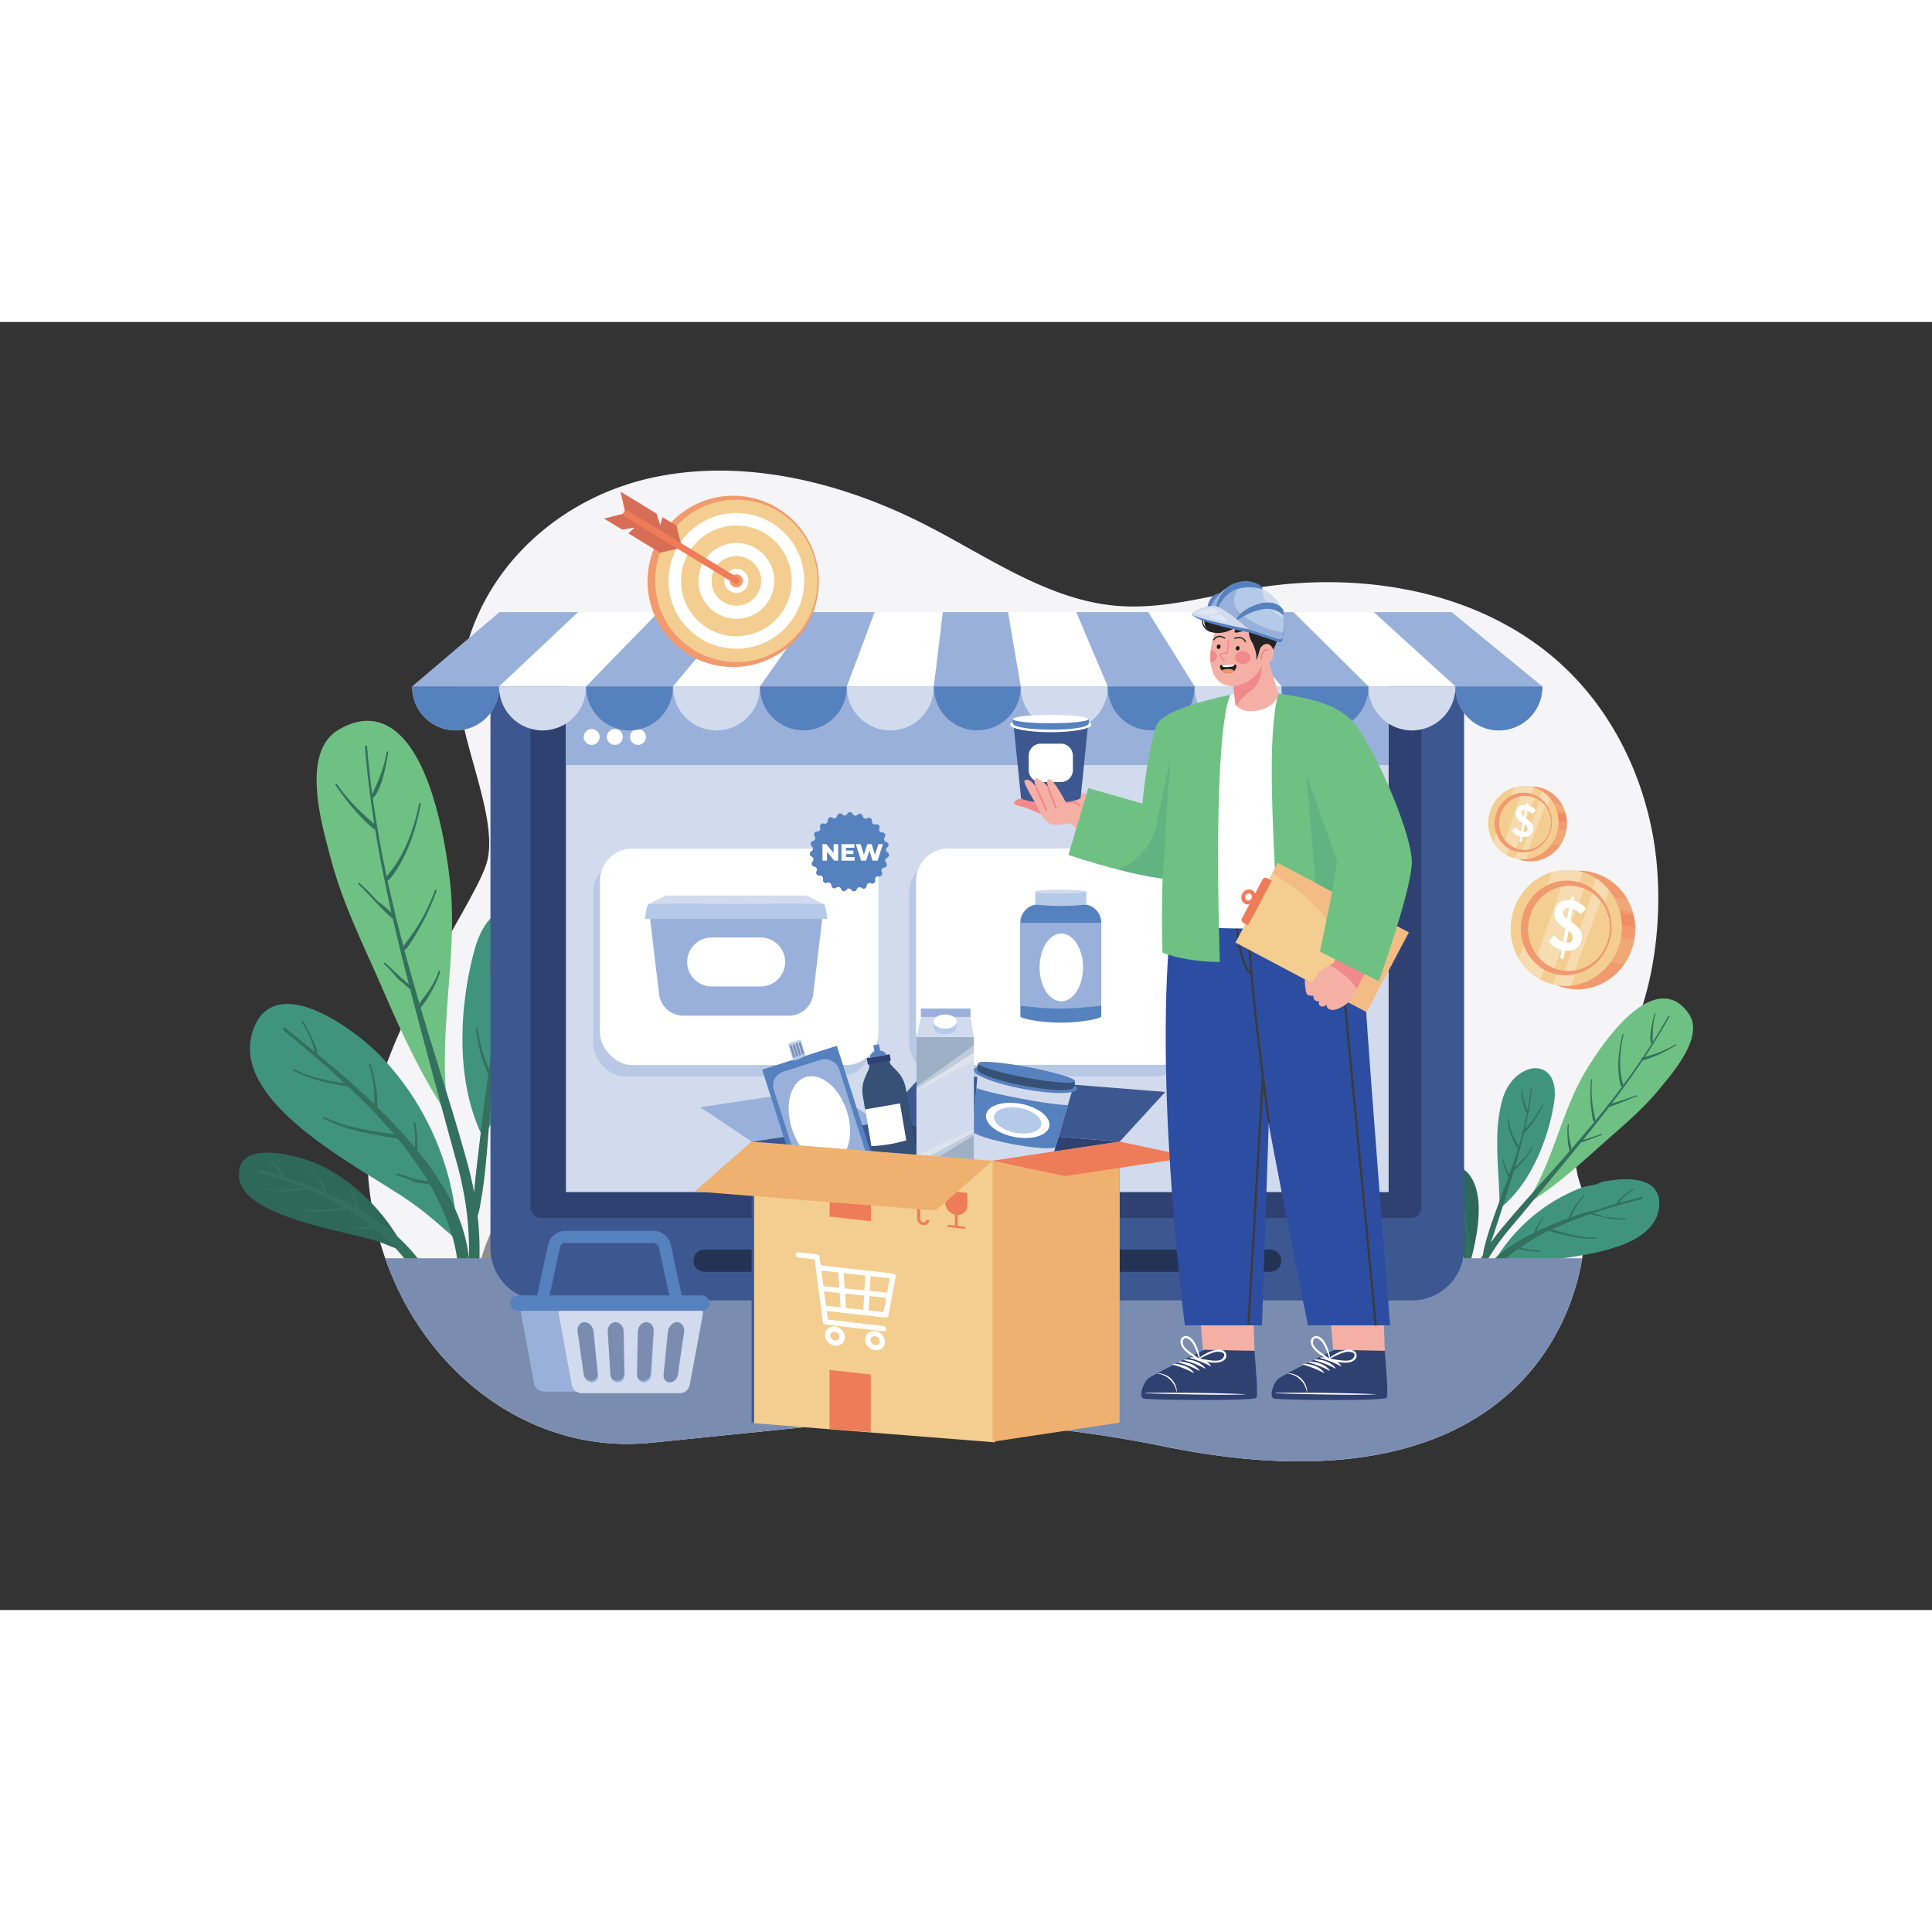 <svg xmlns="http://www.w3.org/2000/svg" viewBox="0 0 4680 3120" width="550" height="550" xmlns:xlink="http://www.w3.org/1999/xlink"><rect x="0" y="0" width="4680" height="3120" fill="#333333" stroke="none"/><g data-name="9" fill="#000000" class="color000 svgShape"><rect width="4680" height="3120" fill="#ffffff" data-name="9" opacity="0" class="colorfff svgShape"></rect><path fill="#f5f5f7" d="M3963.51,1699c-51.65,131.08-185.17,247-136,387.87,13.11,37.56,18.08,104.1,5.15,181.19-15.87,94.55-58.66,205-146.39,297.22-143.15,150.5-405.93,252.62-866.57,158.48-290.92-59.46-587.51-75.33-882-45.45l-360.51,36.58c-167,16.94-324.94-41.13-447.27-149.61-86.56-76.74-155.28-178.72-196.72-297.22a783.82,783.82,0,0,1-41.49-200.41q-1.41-18.78-1.87-37.12c-6.39-261.6,252.83-605.52,288.34-717.8,35-110.71-75.91-316.5-65-433.32,24.09-257.8,226-452.1,472.22-503.54,217.18-45.36,451.34,10.75,655.63,115C2391.11,567.46,2536.3,672,2701.12,687.19c113,10.45,222.47-22.76,332.84-41.5,263.51-44.75,564.17,4,762.93,197.62,127.56,124.23,201.21,298.07,216.52,471.61C4024.62,1442,4009.49,1582.33,3963.51,1699Z" class="colorf5f5f7 svgShape"></path><path fill="#6fc183" d="M1087.14,1606.09c2.68-35.15,5.45-71.49,6.79-107.3,1.32-35.56,1.35-66.62.07-95-.4-8.67-1-17.32-1.79-25.94-2.09-24.08-5.11-49-9-74.19-5.46-35.27-11-64.29-17.41-91.33-4.11-17.37-8.33-33.34-12.91-48.85-5.51-18.72-10.17-33-15.11-46.15-12.18-32.59-25.44-59.46-40.56-82.16a199,199,0,0,0-24.66-30.79,172.64,172.64,0,0,0-15.09-13.68,132.15,132.15,0,0,0-16.38-10.92,102.89,102.89,0,0,0-33.93-12.25,105.09,105.09,0,0,0-31.09-.5c-2.31.31-4.57.68-6.79,1.13a147.05,147.05,0,0,0-41.63,15.43c-7.07,3.86-15.18,8.5-22,14.64A94.59,94.59,0,0,0,788.73,1018,118.84,118.84,0,0,0,777,1041.91a165.26,165.26,0,0,0-7,27.23c-2.92,17.32-3.77,36.58-2.56,58.88,2.3,43.13,11.57,84.9,19.4,116.47,3,12.12,6.17,24.18,9.37,36.24l2.57,9.77c8.34,31.73,17.12,60.35,26.86,87.47,21.81,60.66,48.77,120.41,74.85,178.19l.81,1.78c9.77,21.67,19.3,43.47,28.83,65.25,16,36.67,32.62,74.59,50.18,111.34,15.35,32.18,29.47,60,43.15,85.16,8.75,16,16.23,29.32,23.54,41.89,4.45,7.62,9,15.18,13.6,22.75,3.73,6.16,7.47,12.32,11.1,18.52q2.38,4,4.81,8a6.85,6.85,0,0,0,6.33,2.6,6.82,6.82,0,0,0,3.33-1.38,7,7,0,0,0,2.6-4.5,7.38,7.38,0,0,0-1.38-5.14c-.73-1.18-1.45-2.36-2.25-3.5l.18.25.07,0-.46-.79,0,0-.46-.78,0,0-.09-.14-1-1.69c-4-32.85-5.93-67.59-5.92-106.23.14-49,3.47-98.89,6.87-145.82C1085.23,1631.17,1086.19,1618.62,1087.14,1606.09Z" class="color6fc183 svgShape"></path><path fill="#40947e" d="M1335.63,1519.46c-3.81-17.67-9.08-32.23-16.11-44.5-8-14-16.73-25.21-26.81-34.12a90.75,90.75,0,0,0-16.3-11.52,70.24,70.24,0,0,0-15.68-6.57,72.09,72.09,0,0,0-10.4-2.26,75.41,75.41,0,0,0-10-.49,66,66,0,0,0-7,.51,70.74,70.74,0,0,0-11.55,2.59c-12.18,3.74-23.82,11.44-34.6,22.87a114.73,114.73,0,0,0-14.19,18.68,185.5,185.5,0,0,0-13.4,26.26,271,271,0,0,0-10.8,32.61c-2.89,10.61-5.6,21.52-8.07,32.4-5.08,22.35-9.25,45.14-12.42,67.74-3.48,25.06-5.75,48-6.94,70.17-5.66,105.69,9.25,197.46,44.29,272.76a6.64,6.64,0,0,0,5.92,3.93,2.54,2.54,0,0,0,.91.58,2.71,2.71,0,0,0,1.38.18,2.91,2.91,0,0,0,2.21-1.66l.53-1.17.52-1.15a4.82,4.82,0,0,0,.51-1.12c2.27-4.92,4.55-9.82,6.89-14.72,14.06-29.56,29.58-59,44.58-87.52q9.35-17.75,18.6-35.51c20.32-39.33,41.53-81.92,59-127a590.35,590.35,0,0,0,21-65.36c3.38-13.19,5.67-23.39,7.44-33.08a273.09,273.09,0,0,0,4.11-30.7A189.94,189.94,0,0,0,1335.63,1519.46Z" class="color40947e svgShape"></path><path fill="#737373" d="M1397.2,1916.12a38.53,38.53,0,0,0-12.5-12,37.24,37.24,0,0,0-17.3-5.19,52.89,52.89,0,0,0-9.6.43c-11.33,1.51-23.51,6.63-36.2,15.2a179.8,179.8,0,0,0-41,38.34,286.14,286.14,0,0,0-29.53,46.65c-16.09,31.35-29.12,66.84-41,111.71-8.68,32.74-16.1,68.43-22.65,109.09a5.51,5.51,0,0,0,1.07,4.16,5.64,5.64,0,0,0,5.33,2.3,6.52,6.52,0,0,0,4.83-3.6,4.32,4.32,0,0,0,1.78-.69c46.09-31.71,86-66.06,118.59-102.08a466.24,466.24,0,0,0,41.65-52.65,357.68,357.68,0,0,0,31.84-57c9.14-20.88,13.62-38.14,14.12-54.3C1407.15,1939.61,1404.07,1926.4,1397.2,1916.12Z" class="color737373 svgShape"></path><path fill="#40947e" d="M1108.58,2211.8a4.56,4.56,0,0,0-.65-1.89,4.13,4.13,0,0,0,.23-1.72,677.62,677.62,0,0,0-107.5-330.63,674,674,0,0,0-41.13-56.74A617.15,617.15,0,0,0,915.78,1772a523.55,523.55,0,0,0-60.69-51.33c-13.29-9.71-26.58-18.6-39.48-26.41a402.16,402.16,0,0,0-42.3-22.56,247,247,0,0,0-42.61-15.18c-14.79-3.68-28-5.15-40.45-4.51-2.62.16-5.23.37-7.83.72a78.7,78.7,0,0,0-27.79,8.83,75.35,75.35,0,0,0-15.54,11.14,85.12,85.12,0,0,0-13.32,15.87,129.19,129.19,0,0,0-16.82,41,133.46,133.46,0,0,0-3.12,38.93c1.67,24.55,9.95,49.75,24.64,74.9,13.83,23.71,32.26,46.84,56.35,70.7,21.95,21.78,46.92,43.14,76.36,65.29,51,38.38,106.13,72.64,159.39,105.77l4.84,3,5.65,3.52c19.53,12.15,39.72,24.72,58.9,38.07,15.57,10.83,31.86,23.25,49.81,38,9.77,8,19.33,16.2,28.83,24.48l7.42,6.51,7.4,6.49c2.3,2,4.59,4,6.9,6l1.2,1a29.19,29.19,0,0,1,2.32,2l1.66,1.61,1.66,1.59a5.71,5.71,0,0,0,4.36,1.18,6,6,0,0,0,3.89-2.27A5.79,5.79,0,0,0,1108.58,2211.8Z" class="color40947e svgShape"></path><path fill="#2e6857" d="M974.75,2236.57a1.88,1.88,0,0,0-.24-1c-31-55.81-72.48-105.24-119.83-143a424.58,424.58,0,0,0-54.78-37.27c-10.95-6.18-25.47-14-40.77-19.92-10-3.86-20.77-7.41-31.89-10.53a394.65,394.65,0,0,0-39.51-9,231.88,231.88,0,0,0-40.4-3.75,146.41,146.41,0,0,0-18.45,1.16,83.87,83.87,0,0,0-17.42,4.09c-7.72,2.73-18.32,8.11-24.89,18.26a46.48,46.48,0,0,0-6.49,15.65,64.88,64.88,0,0,0-1,19.37,62.26,62.26,0,0,0,3.34,15.73,67.48,67.48,0,0,0,7,14c5.59,8.55,13.15,16.53,23.11,24.41a210,210,0,0,0,33.38,21.08,371,371,0,0,0,40.26,17.85c32.92,12.62,66.46,21.94,92,28.65,22.22,5.84,44.91,11.3,66.86,16.6l22,5.33c13,3.17,26.81,6.58,40.18,10.52,6.67,1.94,12.62,3.9,18.18,6s10.78,4.2,16.14,6.34l6.17,2.46c4.11,1.64,8.26,3.19,12.42,4.74l8.55,3.24a6.09,6.09,0,0,0,3.08.38,6.37,6.37,0,0,0,5.14-4A6.3,6.3,0,0,0,974.75,2236.57Z" class="color2e6857 svgShape"></path><path fill="#33705e" d="M1161.32,2227.48a748.74,748.74,0,0,0-6.81-82.36,812.7,812.7,0,0,0-16.42-84.65c-5.4-21.88-11.57-43.56-17.76-65.23s-12.36-43-18.84-64.5c-12.87-42.73-26.16-85.37-39.37-128s-26.47-85-39-127.78c-6.27-21.37-12.63-42.67-18.75-64.06q-9.09-31.82-17.82-63.74c.08.28.15.57.21.84-1.28-4.75-2.58-9.49-3.86-14.2,0,.11.06.21.08.32q-16.63-61.51-31.18-123.52c-9.78-41.74-18.92-83.64-27-125.71-16.23-84.94-28.61-170.58-35.63-256.79a2.61,2.61,0,0,0-2.94-2.24,2.64,2.64,0,0,0-2.24,2.94c8.08,99.54,22.76,198.43,42,296.42q12.87,65.6,28,130.71t31.64,129.67q16.61,64.65,33.83,129.12c11.36,42.22,22.45,84.53,33.92,126.7l-.06-.22c10.17,37.27,20,74.6,30.17,111.87-.06-.21-.11-.42-.17-.63,8.3,30.47,16.76,60.93,25.1,91.4-.3-1.07-.58-2.14-.89-3.21A828.64,828.64,0,0,1,1129.24,2146a763.25,763.25,0,0,1,6.94,99.38q-.08,37.55-3.43,75c-2.27,25.64-5.5,51.18-9.2,76.65a12.37,12.37,0,0,0,19.87,11.44,12.65,12.65,0,0,0,4.68-8.08C1158.1,2343.34,1163,2285.37,1161.32,2227.48Z" class="color33705e svgShape"></path><path fill="#33705e" d="M1253.37,1504.16a1.73,1.73,0,0,0-1.44,1.26q-12.21,35.37-22,71.51c-12.92,47.81-23.06,96.31-31.42,145.07-4.19,24.46-8.41,48.93-12,73.47s-7,49.16-10.37,73.8c-1.67,12.31-3.22,24.63-4.8,37s-3.22,24.62-4.57,37c-2.7,24.65-5.69,49.28-8.59,73.9s-5.66,49.08-8.23,73.68c-1.31,12.41-2.31,24.89-3.64,37.32-.73,6.76-1.52,13.51-2.28,20.26-.7,6.25-1.36,12.52-1.44,18.79a7.39,7.39,0,0,0,1.35,5,6.61,6.61,0,0,0,11.3-1.51,99.55,99.55,0,0,0,3.32-10.25c3.54-12.77,5.45-26,7.72-39,2.12-12.14,3.87-24.33,5.47-36.52,3.13-24.55,5.51-49.16,7.66-73.81,1.08-12.35,2-24.72,3-37.12s2.13-24.74,3-37.14c1.83-24.83,3.43-49.66,5.46-74.45s4.23-49.54,6.68-74.29,5.6-49.3,9.19-73.85a1242.5,1242.5,0,0,1,30-145.16.36.36,0,0,1,0,.1c5.73-20.86,12-41.58,19.07-62.07A2.2,2.2,0,0,0,1253.37,1504.16Z" class="color33705e svgShape"></path><path fill="#8e8e8e" d="M1359.33,1958.46a2.89,2.89,0,0,0-2.2-.6A3.36,3.36,0,0,0,1355,1959c-23.17,27.58-45.76,55.67-66.87,84.9q-20.73,28.71-39.74,58.65c-12.72,20.1-25.75,40-37.23,60.89-11.35,20.56-22.4,41.44-31,63.31-4.28,10.86-8.29,21.82-11.61,33a314.53,314.53,0,0,0-8.72,35.68c-1.08,6.33,3.91,12.43,10.12,13.29,4.94.69,10.81-2.18,12.49-7.13,5.78-17.19,11.09-34.5,16.87-51.66s12-34.58,18.33-51.68,13.79-34,21.4-50.69c3.7-8.15,7.39-16.29,11.48-24.23,3.91-7.58,8-15,12.28-22.41a.47.47,0,0,1,0,.1l.11-.2c.16-.26.32-.53.47-.81-.1.2-.22.39-.34.58.16-.26.31-.54.47-.81l-.13.23q21.06-36.3,45.4-70.65c16.19-22.85,33.21-45.18,51.18-66.66A3.06,3.06,0,0,0,1359.33,1958.46Z" class="color8e8e8e svgShape"></path><path fill="#33705e" d="M872.58 1879.84l.4.39a2.72 2.72 0 01-.24-.24zM873 1880.23l.63.64-.62-.63z" class="color33705e svgShape"></path><path fill="#33705e" d="M1137.64,2294a274.43,274.43,0,0,0-1.86-28.63,375.59,375.59,0,0,0-12.06-59.06,397.63,397.63,0,0,0-20-54.93c-4-9.1-8.37-18.06-13.06-26.82-5.11-9.53-10.56-18.87-16.16-28.11-9.57-15.91-20.88-33-33.88-51.1-24.59-34.19-52.34-66.15-81.07-96.89-29.07-31.15-59.68-60.71-91.11-89.46-15.22-14-30.71-27.61-46.35-41.12-15.1-13-30.47-25.73-45.82-38.49-28.09-23.34-56.63-46.1-84.92-69.19a3.42,3.42,0,0,0-2.68-.72,3.67,3.67,0,0,0-1.81,6.57l11.07,9.06c28.8,23.67,57.36,47.63,85.39,72.23q22.76,20,45.05,40.57c15,13.82,29.84,27.77,44.38,42.08l.25.25.75.75-.13-.12c2.06,2,4.08,4.05,6.11,6.1,30,30,59,61.08,85.84,93.9,13.35,16.32,26.06,33.19,38.28,50.37,6.06,8.51,11.84,17.18,17.6,25.92,5.35,8.12,10.59,16.34,15.58,24.68-.21-.36-.43-.74-.64-1.12l1.06,1.83.49.83c-.09-.15-.19-.31-.28-.48a685,685,0,0,1,34.78,68.85,537.74,537.74,0,0,1,24.71,68.26,408.11,408.11,0,0,1,10.45,50.29c1.22,8.7,2.12,17.43,2.87,26.2.37,4.18.7,8.36,1,12.55.17,2.26.34,4.55.58,6.83.16,1.54.37,3.06.5,4.59,0,.47,0,.93,0,1.41a12.26,12.26,0,0,0,.82,6.21c.55.87,1.05,1.74,1.57,2.65a11.81,11.81,0,0,0,16.58,2.05c2.22-1.73,4.34-4.81,4.44-7.72a35.94,35.94,0,0,1,.24-4.62c.17-1.14.38-2.27.52-3.4.28-2.25.5-4.53.61-6.82C1137.62,2304.81,1137.69,2299.44,1137.64,2294Z" class="color33705e svgShape"></path><path fill="#33705e" d="M1037 2081.84c.21.36.41.72.63 1.06l-.21-.35C1037.3 2082.32 1037.15 2082.09 1037 2081.84zM1060.14 2350.22A290.91 290.91 0 001038 2305.9c-21.14-35.18-48.51-66.5-79-93.81a536.44 536.44 0 00-99.44-69.85c-17.78-9.8-36.1-18.66-54.54-27.07-18.66-8.52-37.67-16.3-56.82-23.58-38.31-14.51-77.36-26.78-116.74-38.1a3 3 0 00-1.15-.08 4 4 0 00-3.15 3.07c-.4 2.1 1.06 3.7 3 4.26 9 2.64 18 5.34 27 8.19l-.16 0a1019.4 1019.4 0 01102.74 38.8c16.82 7.46 33.43 15.53 49.61 24.28 15.54 8.39 30.66 17.48 45.5 27a599.8 599.8 0 0158 42.51 507.79 507.79 0 0151.75 49.22 488.39 488.39 0 0139.58 51.38q9.58 14.35 18.2 29.29c5.6 9.76 10.94 19.7 16.33 29.59 1.47 2.74 4.91 4.62 7.88 5.14a12.12 12.12 0 0013.61-15.89zM929.85 1071.81a2.52 2.52 0 00-.13.47l.06-.22z" class="color33705e svgShape"></path><path fill="#33705e" d="M938.66 1040.15a3.13 3.13 0 00-.53 0 2.13 2.13 0 00-1.78 1.77c-.85 5.07-1.77 10.14-2.89 15.17s-2.32 9.83-3.61 14.71l0-.1c0 .12-.07.23-.1.35s0 .2-.08.29l0-.07a329.33 329.33 0 01-13.49 38.7c-2.59 6.18-5.22 12.29-8 18.36s-5.48 11.9-8.13 17.89a3.63 3.63 0 006.24 3.59 119.39 119.39 0 0014-25.69 219.54 219.54 0 008.78-26.94c4.81-18.32 8.27-37 11.34-55.7A2.1 2.1 0 00938.66 1040.15zM1017.57 1165.47a2.11 2.11 0 00-.56 0 2.18 2.18 0 00-1.78 1.78c-2.38 12-5.29 23.77-8.47 35.52.06-.2.1-.39.18-.6A467.52 467.52 0 01990.37 1252c-3.33 8.39-6.88 16.71-10.81 24.86-3.6 7.41-7.48 14.69-11.57 21.87l-.14.25.12-.2-.42.75a2 2 0 01.19-.36 251.86 251.86 0 01-15.65 23.91c-5.49 7.35-11.29 14.44-17 21.53a4.88 4.88 0 00.92 6.88 4.8 4.8 0 003.61 1 5.12 5.12 0 003.23-1.89 143.37 143.37 0 0015.25-19.62c3.58-5.48 7.88-12.34 13-21.33a368.54 368.54 0 0021.64-46.37 479.72 479.72 0 0015.8-48.21c2.22-8.09 4.29-16.24 6.12-24.43 1.69-7.59 3.25-15.19 4.77-22.79A2.09 2.09 0 001017.57 1165.47zM1056.3 1375.55a2.05 2.05 0 00-1.07-.13 2 2 0 00-1.64 1.25 482.84 482.84 0 01-35 74.76l.19-.29c-6.41 11-13.25 21.79-20.61 32.22-3.59 5.07-7.29 10-11 15s-7.52 10-10.81 15.35a4.5 4.5 0 00-.88 3.21 4.35 4.35 0 001.69 2.86 4.25 4.25 0 003.2.85 4.53 4.53 0 002.88-1.66 127 127 0 0012.1-16.17q5.46-8.4 10.65-17c5.79-9.57 12.3-20.76 19.35-34.1a582.37 582.37 0 0032.1-73.42A2.09 2.09 0 001056.3 1375.55zM1065.3 1571.39a2.11 2.11 0 00-1.06-.11 1.94 1.94 0 00-1.63 1.22 162.41 162.41 0 01-6.85 17.17q-3.72 7.9-8 15.48c-2.53 4.31-5.14 8.58-7.92 12.73-3.92 5.82-6.71 9.49-8.81 12.32-5.88 7.85-11.8 15.74-17.39 23.78a4.32 4.32 0 006.85 5.27 226 226 0 0014.77-20.6c4.08-6.5 7.88-13.16 11.57-19.91 4-7.24 7.72-14.61 11-22.18 3.19-7.37 6.1-14.85 8.63-22.45A2.1 2.1 0 001065.3 1571.39zM914.4 1224.5a5 5 0 00-.91-2.26c-.3-.29-.61-.61-.91-.89-3.85-3.75-8-7.24-12-10.77s-8-6.91-11.89-10.46c-7.64-6.93-15.24-13.93-22.59-21.22q-13.74-13.87-26.42-28.77A378.82 378.82 0 01816 1119.08a2 2 0 00-1.93-.77 2.16 2.16 0 00-1 .38 2.13 2.13 0 00-.36 2.92c13.45 19.76 27.57 39.1 43.21 57.2 7.73 8.93 15.68 17.67 24.06 26 4.39 4.36 8.84 8.68 13.43 12.82a152.38 152.38 0 0013.45 11.23 4.82 4.82 0 006.65-.88A4.73 4.73 0 00914.4 1224.5zM957.49 1440.19a4.8 4.8 0 00-1.81-3.08c-3.89-3.52-7.79-6.94-11.74-10.39-3.5-3.07-7-6.19-10.45-9.31-7-6.16-13.82-10.25-20.59-16.61-7.16-6.73-14.33-15.65-21.46-22.42-6.75-6.42-13.57-12.84-20.35-19.26a1.71 1.71 0 00-1.44-.41 2.3 2.3 0 00-1.44.79 2.12 2.12 0 00.38 2.91c2.55 2.41 5 4.85 7.53 7.3 12.41 12.41 24.22 25.39 36.31 38.07 6 6.27 11.9 12.58 18.06 18.69s12.7 12.41 19.55 18.07a4.69 4.69 0 006.55-.91A4.61 4.61 0 00957.49 1440.19zM996.69 1609.22c-11.32-9-22.31-18.39-32.84-28.24-5.1-4.76-10.17-9.56-15.23-14.32s-10.15-9.62-15.27-14.34a1.77 1.77 0 00-1.45-.41 2.29 2.29 0 00-1.46.8 2.12 2.12 0 00.42 2.91c3.64 3.39 7.26 6.85 10.79 10.37-.11-.14-.26-.29-.38-.43 8.42 8.45 16.56 19.43 25 27.91 4.07 4.12 8.14 6 12.34 9.93 4.39 4.07 8.92 8 13.65 11.73a3.71 3.71 0 004.48-5.91zM769.47 1776.17a81.45 81.45 0 00-1.9-11.73c-.84-3.67-1.86-7.31-3.05-10.86-2.42-7.19-5.25-12-8.51-18.87-6.31-13.35-13.84-28.33-21.91-40.66a1.93 1.93 0 00-1.89-.81 2.07 2.07 0 00-1 .41 2.1 2.1 0 00-.4 2.89c3 4.58 5.86 9.21 8.57 13.93-.09-.18-.18-.33-.26-.49a241.86 241.86 0 0111.67 23 186.68 186.68 0 018.65 24.19c1.74 6.53 3.14 13.14 4.29 19.78a2.89 2.89 0 005.73-.77zM851.37 1845.29c-13.29-1.68-26.62-3-39.85-5-6.66-1.07-13.32-2.2-19.92-3.57-6.15-1.26-12.23-2.66-18.33-4.18.23.06.43.1.64.17a314.29 314.29 0 01-31.73-9.8 264.38 264.38 0 01-30.1-13.27 1.7 1.7 0 00-1-.16 2.25 2.25 0 00-1.72 1.31 2.13 2.13 0 001.17 2.7 281 281 0 0034.06 15.06c11.29 4.09 22.78 7.7 34.42 10.7 12.61 3.22 24.14 5.7 36 7.92s23.55 4.15 35.46 5.29a3.66 3.66 0 004-3.13A3.62 3.62 0 00851.37 1845.29zM849 1948.69l-.3-.08.05 0z" class="color33705e svgShape"></path><path fill="#33705e" d="M973.46 1971.8a4.74 4.74 0 00-3-1.69c-10.13-2-20.38-3.46-30.61-4.93s-20.72-3-31.06-4.55c-20.11-3.13-40.13-7-59.85-11.94l.34.1-.59-.16-.05 0-.1 0h.06c-10.76-2.81-21.44-6.09-31.91-9.82-5.31-1.93-10.62-3.89-15.87-6.09s-10.31-4.58-15.34-7.14a1.81 1.81 0 00-1-.15 2.38 2.38 0 00-1.84 1.39 2.25 2.25 0 001.23 2.9 327.57 327.57 0 0044.25 18.74c15.13 5 30.53 9.37 46.08 13 16.46 3.83 32 6.9 47.75 9.77 7.93 1.45 15.87 2.86 23.86 4.18s15.74 2.51 23.69 3.44a4.36 4.36 0 004.82-3.8A4.43 4.43 0 00973.46 1971.8zM848.68 1948.61h0zM1055.66 2084a3.76 3.76 0 00-2.72-1.55 202.88 202.88 0 01-27-2.84c-8.37-1.45-16.63-3.29-24.89-5.41l.71.2c-13.15-3.42-26.08-7.59-39-12a2.41 2.41 0 00-1.12-.12 2.24 2.24 0 00-.54 4.32c7.61 2.62 15.18 5.36 22.82 7.92s15.2 7.31 22.91 9.46c7.48 2.13 15 1.82 22.68 3.31 7.43 1.41 14.89 2.5 22.44 3.18a4 4 0 003.7-6.45zM913.3 1872.45a239.46 239.46 0 00-3.41-23.75 482.48 482.48 0 00-12.21-52 2 2 0 00-2.19-1.2 1.61 1.61 0 00-.49.13 2.09 2.09 0 00-1.1 2.69c.84 2.91 1.68 5.83 2.5 8.75l-.18-.57c6.4 23.65 10.72 48.1 10.78 72.65-.08 6.37-.43 12.71-1 19a4.07 4.07 0 003.44 4.52 4 4 0 004.51-3.44A211.43 211.43 0 00913.3 1872.45zM1010.58 1974.55c-1-11.83-2.73-23.57-4.62-35.27a2.06 2.06 0 10-4.09.54c2.43 15.91 3.76 29.81 3.83 41.48 0 4.9-.19 9.79-.59 14.68-.42 4.65-1 9.28-1.54 13.92a3.4 3.4 0 106.74.92 120.13 120.13 0 001.09-17.89C1011.36 1986.78 1011.07 1980.67 1010.58 1974.55z" class="color33705e svgShape"></path><path fill="#737373" d="M1283.94 1523.62a2.06 2.06 0 00-1-.13 2.19 2.19 0 00-1.66 1.24c-1.84 3.73-3.83 7.42-5.88 11 .07-.17.19-.32.26-.48a191.87 191.87 0 01-13.93 20.84 198.3 198.3 0 01-15.3 17.59c-3.52 3.55-7.18 6.9-10.87 10.23-3.34 3-6.69 6-9.84 9.23a3.75 3.75 0 00-.75 2.86 3.83 3.83 0 006.16 2.51 75.35 75.35 0 009-8.12c2.57-2.65 5-5.39 7.46-8.22 4.82-5.65 9.49-11.42 13.92-17.43a240.72 240.72 0 0023.56-38.44A2.07 2.07 0 001283.94 1523.62zM1287 1652.17a2.77 2.77 0 00-1.06-1.82 3 3 0 00-2.17-.53 2.26 2.26 0 00-1.7 1 217.54 217.54 0 01-31 39.8 222.31 222.31 0 01-25.22 21.86c-4.42 3.24-8.91 6.41-13.46 9.45s-9.09 6-13.59 9.11a4 4 0 00-.69 5.57 3.94 3.94 0 004.65 1.2 146.6 146.6 0 0024.73-16.52 292.11 292.11 0 0022.43-20.22 245.11 245.11 0 0019.61-22.13 233.9 233.9 0 0017-24.77A3 3 0 001287 1652.17zM1240.67 1800.63a2 2 0 00-1.47-.39 2.46 2.46 0 00-1.45.78c-4.3 4.58-8.61 9.13-13 13.59l0-.06c-5.54 5.59-11.19 11-17.21 16.1-3.29 2.71-6.65 5.38-10.12 7.86-3.19 2.25-6.42 4.41-9.61 6.6a3.7 3.7 0 00-.65 5.13 3.87 3.87 0 002.4 1.37 3.83 3.83 0 002.73-.76 108.21 108.21 0 0013.61-10.77c4-3.63 7.92-7.47 11.7-11.37 3.94-4.1 7.82-8.2 11.66-12.39s7.82-8.54 11.78-12.74A2.14 2.14 0 001240.67 1800.63zM1213 1667.33c-1.8-6.08-4-12-5.93-18s-3.75-12-5.37-18c.08.31.15.6.22.91a351.88 351.88 0 01-8.41-43.26c-2-14.55-3.54-29.16-4.94-43.79a2.14 2.14 0 00-2.39-1.79 2.1 2.1 0 00-1.8 2.35c1 11 1.82 22 2.9 32.93 1 10.45 2.17 20.91 3.72 31.29.76 5.16 1.58 10.33 2.56 15.48s1.92 10.26 3.15 15.34c1.22 4.91 2.49 9.82 4.07 14.59a97.57 97.57 0 006 14.58 3.65 3.65 0 001.8 1.81 3.59 3.59 0 002.64 0 3.35 3.35 0 001.81-1.85A3.69 3.69 0 001213 1667.33z" class="color737373 svgShape"></path><path fill="#33705e" d="M1186.81,1814.42c-4-9-8-18-11.37-27.33-3.29-9.13-6.26-18.32-8.81-27.7,0,.14.07.27.09.4a459.28,459.28,0,0,1-9.82-47.18,2.07,2.07,0,0,0-4.1.55c2.81,17.86,6.11,38,10.57,55.5,2.21,8.76,4.67,15.18,7.53,23.72a214.44,214.44,0,0,0,9.85,24.64,3.36,3.36,0,0,0,4.33,1.73A3.31,3.31,0,0,0,1186.81,1814.42Z" class="color33705e svgShape"></path><path fill="#8e8e8e" d="M1373 1992.09a1.93 1.93 0 00-1.85-.76 2.57 2.57 0 00-1 .4c-2.58 1.68-5.19 3.3-7.84 4.89l.21-.14a237.79 237.79 0 01-25.88 13c-4.26 1.83-8.54 3.62-12.84 5.3s-8.58 3.35-12.83 5.16a2.48 2.48 0 000 4.59 2.79 2.79 0 001.93 0 146.82 146.82 0 0015.89-5.83c5.2-2.23 10.36-4.57 15.39-7.17a296.35 296.35 0 0028.46-16.53A2 2 0 001373 1992.09zM1331 2068.14a2 2 0 00-1.87-.75 2.64 2.64 0 00-1.05.39c-2.95 1.89-5.93 3.76-9 5.53l.06 0c-5 2.88-9.92 5.72-15 8.41s-10.13 5.3-15.23 7.84-10.26 5.08-15.43 7.56-10.38 5-15.46 7.67a3.12 3.12 0 00-1.58 1.58 2.8 2.8 0 000 2.3 2.93 2.93 0 003.85 1.57c6.25-2.71 12.32-5.78 18.35-8.89s12-6.36 17.89-9.65c11.58-6.47 22.86-13.42 34-20.6A2.14 2.14 0 001331 2068.14zM1270.2 2144.22a2.06 2.06 0 00-1.12-1.09 2.21 2.21 0 00-1.13-.17 1.25 1.25 0 00-.47.16 115.1 115.1 0 01-18.33 8.5c-6.34 2.31-12.78 4.35-19.21 6.41a2.61 2.61 0 00-1.47 1.46 2.83 2.83 0 000 2.12 2.67 2.67 0 001.46 1.47 2.8 2.8 0 002.11 0 192.08 192.08 0 0037-16.11 2.3 2.3 0 001.1-1.12A2.11 2.11 0 001270.2 2144.22zM1294.08 1977.5a1.88 1.88 0 00-.58 0 2 2 0 00-1 .42 2.28 2.28 0 00-.8 1.34c-2 7.6-4 15.16-5.91 22.81-1.73 7-3.49 14.07-5.09 21.13-3.18 14.19-6.36 28.46-7.54 43a3.08 3.08 0 106.1.81c1.24-7.72 2.26-15.47 3.41-23.25 1-7.13 2.13-14.28 3.46-21.4.66-3.54 1.3-7.07 2-10.62s1.53-7.08 2.36-10.61c1.69-7.13 3.41-14.23 5.29-21.32A2 2 0 001294.08 1977.5zM1241.47 2076.23a2.26 2.26 0 00-.52 0 2.13 2.13 0 00-1.79 1.78c-2.94 16.25-5.51 32.58-6.34 49.1a2.32 2.32 0 002 2.58 2.3 2.3 0 002.54-1.94c.56-8.51 1.31-17 2.36-25.49q1.49-11.88 3.57-23.69A2.08 2.08 0 001241.47 2076.23z" class="color8e8e8e svgShape"></path><path fill="#33705e" d="M687 2068.8c-6-15.72-18-28.21-30.42-39.05a1.93 1.93 0 00-1.54-.44 2.25 2.25 0 00-1.44.8 2.16 2.16 0 00.36 3c3.17 2.73 6.22 5.59 9.19 8.57l-.41-.39c2.9 3 5.74 8.34 8.29 11.64s4.81 4.5 6.89 8.12a92.18 92.18 0 014.56 9.57 2.43 2.43 0 004.52-1.77zM790.23 2105.18a69.25 69.25 0 00-6.39-15.91c-2.64-4.86-5.55-7.38-8.8-11.9-6.47-9-13.92-19.49-21.62-27.41a2.26 2.26 0 00-1.38-.83 1.88 1.88 0 00-.53 0 2.11 2.11 0 00-1 .4 2.06 2.06 0 00-.83 1.38 1.92 1.92 0 00.39 1.48 185.51 185.51 0 0114.15 16.21 161 161 0 0111.85 17.62s0 0 0 0a1.29 1.29 0 00.09.16l.25.44-.08-.11c1.75 3.22 3.39 6.5 4.83 9.87s2.8 7 4.06 10.66a2.71 2.71 0 003.5 1.51 2.77 2.77 0 001.49-1.46A2.82 2.82 0 00790.23 2105.18z" class="color33705e svgShape"></path><path fill="#33705e" d="M776.09 2086.22c.07.15.16.3.24.44l-.17-.33zM869.12 2149.12c-2.48-16.14-9.5-31.13-17.57-45.2a1.82 1.82 0 00-1.9-.81 2.15 2.15 0 00-1 .39 2.08 2.08 0 00-.82 1.38 2.52 2.52 0 00.39 1.48c.25.45.52.9.73 1.33l-.25-.46c2.71 4.92 5.17 12.2 7.21 17.46 1.13 2.85 2.23 3.52 3.15 6.46q1 3.48 2 7a1.84 1.84 0 01-.07-.3c1 4 1.68 8 2.32 12a2.94 2.94 0 003.24 2.56A3 3 0 00869.12 2149.12zM750.75 2094a3.36 3.36 0 00-1.78-1.81 3.83 3.83 0 00-2.48 0c-2.57.71-5.11 1.4-7.67 2l.79-.21a221.8 221.8 0 01-29.87 5.56 252.69 252.69 0 01-28 1.44c.2 0 .39 2.24.61 2.24-11.8-.12-23.54-3.23-35.26-4.69a1.81 1.81 0 00-.52 0 2.08 2.08 0 00-1.79 1.77 2.11 2.11 0 001.75 2.33c17.26 2.19 34.7 3.77 52.1 3.17a214.11 214.11 0 0050.32-7.53 3.11 3.11 0 001.81-1.81A3.27 3.27 0 00750.75 2094zM850.74 2144.06a2.81 2.81 0 00-3.1-2.42c-13.42 1.93-26.71 4.55-40.12 6.34a284.2 284.2 0 01-38.53 2.83c.23 0 .45 0 .68 0a176.36 176.36 0 01-28.27-2.48 2.09 2.09 0 00-.66 0 2.53 2.53 0 000 5 184.39 184.39 0 0028.23 2.68 238 238 0 0025.42-.82c9.27-.82 18.52-2 27.71-3.45 8.77-1.33 17.54-2.82 26.26-4.55a2.94 2.94 0 001.84-1.06A2.73 2.73 0 00850.74 2144.06zM916.46 2190.46a2.44 2.44 0 00-2.7-2.12c-6.57 1-13.08 2.18-19.7 2.89a148.49 148.49 0 01-18.35 1.09l.56 0c-2.55-.05-5.1-.13-7.64-.38s-5.09-.58-7.6-1a1.69 1.69 0 00-.55 0 2.07 2.07 0 000 4.11c8.75 1.54 17.62 4.18 26.48 3.65 9.2-.58 18.31-4 27.39-5.54A2.46 2.46 0 00916.46 2190.46z" class="color33705e svgShape"></path><path fill="#6fc183" d="M4100.48,1700.4a58.84,58.84,0,0,0-4.49-15.65,71.59,71.59,0,0,0-8.71-14.06,92.24,92.24,0,0,0-19.69-19.62c-1.15-.84-2.34-1.63-3.57-2.41a65.64,65.64,0,0,0-17.84-7.8,64.21,64.21,0,0,0-22.51-1.86,82.74,82.74,0,0,0-12.17,2,110.48,110.48,0,0,0-12.15,3.87,124.56,124.56,0,0,0-22,11.11c-14.52,9-29.06,20.85-44.47,36.23-6.25,6.23-12.61,13.12-20.62,22.34-6.64,7.64-13.2,15.64-20.06,24.46-10.7,13.73-21.4,28.81-33.68,47.47-8.77,13.31-17,26.74-24.44,39.9-2.67,4.72-5.28,9.48-7.77,14.31-8.1,15.81-16.17,33.5-24.67,54.09-8.56,20.74-16.44,42.16-24.06,62.87q-4.08,11.07-8.19,22.15c-10.28,27.6-21.37,56.89-34,84.82a547.94,547.94,0,0,1-31,58.95l-1,.69-.09.07h0l-.46.32h0l-.47.33,0,0,.17-.09c-.75.44-1.47.92-2.19,1.4a4.66,4.66,0,0,0-2.13,2.57,4.4,4.4,0,0,0,.32,3.24,4.27,4.27,0,0,0,1.53,1.66,4.62,4.62,0,0,0,1,.47,4.14,4.14,0,0,0,3.24-.31q2.43-1.65,4.83-3.32c3.68-2.58,7.41-5.12,11.14-7.66,4.58-3.12,9.15-6.23,13.66-9.41,7.44-5.26,15.16-10.89,24.31-17.73,14.33-10.75,29.62-22.93,46.73-37.26,19.56-16.36,38.87-33.63,57.55-50.34,11.09-9.92,22.19-19.85,33.4-29.65l.92-.8c29.88-26.12,60.79-53.12,89-82,12.6-12.91,25.05-26.91,38.05-42.81l4-4.89c5-6,9.92-12.08,14.77-18.2,12.67-15.95,28.82-37.32,41.35-61.28a167.25,167.25,0,0,0,13.87-34.19,104.46,104.46,0,0,0,3.11-17.32A74.34,74.34,0,0,0,4100.48,1700.4Z" class="color6fc183 svgShape"></path><path fill="#40947e" d="M3765.46,1854.72a71.77,71.77,0,0,0-3.21-14.32c-3.17-9.32-7.79-16.73-13.75-22a45.31,45.31,0,0,0-5.9-4.48,42.8,42.8,0,0,0-3.84-2.1,39.15,39.15,0,0,0-12.36-3.76,43.94,43.94,0,0,0-10.64-.34,56.94,56.94,0,0,0-12.28,2.32,81.63,81.63,0,0,0-24.15,12.45c-7.19,5.16-14,12.08-20.75,21.14a119,119,0,0,0-15.77,29.18,170.64,170.64,0,0,0-5.66,18.55c-1.51,6-2.86,12.38-4.37,20.77a371,371,0,0,0-5.05,42.69c-1.8,30.18-.81,60,.53,87.63.41,8.36.88,16.71,1.35,25.06,1.12,20.13,2.29,40.94,2.61,61.44.05,3.4.08,6.78.09,10.17a3.3,3.3,0,0,0,0,.77v1.59a1.82,1.82,0,0,0,.83,1.53,1.75,1.75,0,0,0,.83.25,1.6,1.6,0,0,0,.67-.09,4.18,4.18,0,0,0,4.4-.7c39.54-33.75,71.91-82.13,96.19-143.78,5.09-12.93,9.77-26.59,14.31-41.76,4.08-13.69,7.63-27.76,10.56-41.81,1.42-6.84,2.72-13.75,3.83-20.55a170.58,170.58,0,0,0,2.35-21.38A116.05,116.05,0,0,0,3765.46,1854.72Z" class="color40947e svgShape"></path><path fill="#2e6857" d="M3581.78,2139a179.94,179.94,0,0,0-4.68-34.25,112.57,112.57,0,0,0-13.35-32.5c-5-8.18-10.6-14.26-16.66-18.07a33,33,0,0,0-5.35-2.74,23.34,23.34,0,0,0-11.21-1.55,24.24,24.24,0,0,0-10.23,3.56c-6.59,4.07-11.78,10.79-15.89,20.55-3.93,9.34-5.87,20.33-6.09,34.6a224.14,224.14,0,0,0,3.29,40.73,292.61,292.61,0,0,0,10,40.82c9.19,29,23,58.94,41,89a2.7,2.7,0,0,0,.83.85,4.08,4.08,0,0,0,1.82,3.31,3.44,3.44,0,0,0,.85.39,3.66,3.66,0,0,0,2.78-.31,3.44,3.44,0,0,0,1.69-2.09c6.85-24.86,11.92-47.11,15.49-68C3581,2184.63,3582.78,2161,3581.78,2139Z" class="color2e6857 svgShape"></path><path fill="#40947e" d="M4018.79,2124.6a53.07,53.07,0,0,0-3.46-12.51,47,47,0,0,0-5.95-10.38,48.89,48.89,0,0,0-13.53-12.26c-1.39-.88-2.81-1.68-4.26-2.45a85.85,85.85,0,0,0-24.21-8,154.93,154.93,0,0,0-28.22-2.44,208.7,208.7,0,0,0-29.95,1.84c-28,3.83-28,4-29.35,4.76-15.15,8.88-33.33,8-47.92,13.43a386.9,386.9,0,0,0-37.63,16.45,417.09,417.09,0,0,0-38.18,21.6A424.18,424.18,0,0,0,3608.88,2295a2.47,2.47,0,0,0-.32,1,2.76,2.76,0,0,0-.86.9,3.63,3.63,0,0,0-.47,2.79,3.72,3.72,0,0,0,1.62,2.3,3.56,3.56,0,0,0,2.79.47l1.37-.48,1.36-.48c.6-.21,1.21-.37,1.83-.52l.94-.24c1.83-.52,3.65-1.07,5.49-1.63l5.9-1.77,5.92-1.78c7.57-2.24,15.14-4.41,22.79-6.44,14.05-3.69,26.55-6.52,38.24-8.64,14.39-2.61,29.16-4.51,43.44-6.35l4.14-.54,3.53-.45c38.95-5,79.23-10.17,118.29-18.74a460.24,460.24,0,0,0,60.47-17.31c19.93-7.32,36.44-15.69,50.48-25.59,14.91-10.5,26.19-22.69,33.52-36.24a83.39,83.39,0,0,0,8.36-23A81.07,81.07,0,0,0,4018.79,2124.6Z" class="color40947e svgShape"></path><path fill="#33705e" d="M4043.5,1680.44a1.64,1.64,0,0,0-2.26.51,1510.55,1510.55,0,0,1-87.11,137c-15.54,21.85-31.65,43.33-48.08,64.55q-24.39,31.56-49.9,62.22c0-.05.09-.1.13-.16l-5.9,7.08.34-.42q-13.28,15.9-26.73,31.66c-9,10.58-18.22,21.05-27.35,31.59-18.25,21.08-36.86,41.84-55.45,62.62s-37.28,41.67-55.73,62.64q-13.9,15.8-27.51,31.83c-9.17,10.73-18.33,21.46-27.09,32.51a510.88,510.88,0,0,0-31.38,43.93,470.32,470.32,0,0,0-25.31,45.13A535.3,535.3,0,0,0,3536.71,2395a7.89,7.89,0,0,0,.56,5.82,7.73,7.73,0,0,0,4.63,3.84,7.84,7.84,0,0,0,9.66-5.19c4.52-15.46,9.33-30.85,14.71-46q7.83-22.18,17.56-43.59a477.88,477.88,0,0,1,29.81-54.78,519.91,519.91,0,0,1,39.78-54.36l-1.34,1.6c12.68-15.18,25.43-30.32,38.08-45.51l-.26.31c15.49-18.57,30.8-37.27,46.29-55.85l-.09.11c17.51-21,34.83-42.23,52.29-63.31q26.64-32.19,52.86-64.72t51.76-65.6q25.56-33.12,50-67.14c36.44-50.8,70.52-103.29,101-157.86A1.66,1.66,0,0,0,4043.5,1680.44Z" class="color33705e svgShape"></path><path fill="#33705e" d="M3710 1855a1.37 1.37 0 00-2.09 1c-1.32 13.5-3.13 26.93-5.3 40.3 0 0 0 0 0-.06a777.71 777.71 0 01-20.71 90.46c-4.34 14.91-9 29.73-14 44.43s-10.21 29.41-15.53 44-10.84 29.19-16.26 43.81c-2.71 7.3-5.24 14.66-7.93 21.94s-5.38 14.59-8 21.91c-5.19 14.59-10.24 29.22-14.85 44-2.26 7.35-4.43 14.75-6.38 22.21-2.11 8-4.45 16-5.76 24.23a62.75 62.75 0 00-.78 6.7 4.12 4.12 0 006 3.8 4.61 4.61 0 002.06-2.47c1.58-3.59 2.84-7.33 4.07-11.08 1.33-4 2.63-8.08 4-12.12 2.47-7.43 5.15-14.79 7.63-22.2q7.41-22 14.49-44.1c4.76-14.77 9.46-29.57 14.34-44.31 2.44-7.37 4.71-14.82 7-22.23s4.64-14.84 6.89-22.29q6.75-22.35 13.3-44.72c4.36-14.9 8.32-29.93 12.3-45 7.93-29.94 14.78-60.19 19.86-90.78q3.84-23.11 6.07-46.45A1.09 1.09 0 003710 1855zM3561.84 2242.69c-1.11-14.86-3.34-29.61-5.35-44.36s-4.48-29.24-7.37-43.74c-4.41-22.13-10-44-16-65.74a2 2 0 00-.88-1.21 1.83 1.83 0 00-1.42-.24 1.93 1.93 0 00-1.44 2.3c4.65 16.9 8.52 34.05 11.8 51.27s5.76 34.61 7.46 52c0-.05 0-.11 0-.16 0 .19 0 .39 0 .58 0-.14 0-.28 0-.42l.06.59c0 .05 0 .09 0 .14a.15.15 0 000-.07c.51 5.31.92 10.62 1.17 15.95.26 5.59.24 11.19.23 16.79 0 11.48-.19 23-1 34.43s-1.82 22.82-3 34.2-2.65 22.51-3.83 33.8c-.34 3.26 2.26 6.42 5.25 7.32a7.47 7.47 0 009.22-4.94 199.11 199.11 0 004.33-22.59c1-7.23 1.58-14.51 2-21.81C3563.81 2272.12 3563 2257.35 3561.84 2242.69zM3828.46 2169.31l-.12 0-.2.08zM3681.63 2242l.63-.44-.42.29z" class="color33705e svgShape"></path><path fill="#33705e" d="M3978.58 2121.62a2.36 2.36 0 00-1-1.45 2.16 2.16 0 00-1.72-.29c-22.12 5.79-44.29 11.31-66.36 17.29-12.06 3.28-24.12 8.75-36.11 12.24-12.42 3.62-24.79 5.12-37.09 9.11-25.38 8.2-50.5 17.06-75.16 27.23-24.36 10-48.47 21-71.37 34.08-11.1 6.33-22 13-32.59 20.27-5.6 3.81-11.13 7.71-16.52 11.81-5 3.76-9.74 7.74-14.42 11.87a246.92 246.92 0 00-25.68 26.07 235.36 235.36 0 00-22.24 30.49 169.45 169.45 0 00-8.51 15.81c-1.44 3.09-2.8 6.17-4 9.34-.53 1.33-1 2.69-1.43 4-.21.68-.39 1.38-.58 2.07a23.54 23.54 0 01-1.07 2.69 7.12 7.12 0 00.52 5.55 7.39 7.39 0 0010 3.15c.53-.38 1.05-.75 1.58-1.1a7.61 7.61 0 002.09-3.32c.12-.28.23-.54.34-.82.47-.84 1-1.65 1.48-2.48.72-1.24 1.42-2.49 2.11-3.74q1.91-3.45 3.85-6.88c2.7-4.79 5.49-9.53 8.45-14.17a255.57 255.57 0 0119-25.92 337.15 337.15 0 0131.83-32.43 427.55 427.55 0 0137.72-30.15l-.29.2.5-.35 1.08-.76-.66.47c5-3.45 10.14-6.77 15.3-10 5.55-3.48 11.1-6.91 16.76-10.18 11.43-6.61 23.06-12.9 34.91-18.72 23.83-11.7 48.44-21.83 73.31-31.13 1.69-.64 3.37-1.26 5.07-1.88a.45.45 0 00-.11 0l.63-.23.21-.08c12-4.36 24.1-8.43 36.21-12.41s24.12-7.75 36.21-11.38c22.36-6.71 44.86-12.92 67.42-18.9l8.66-2.28A2.34 2.34 0 003978.58 2121.62zM3827.61 2169.63l.53-.2h0zM4006.08 1694.61c0-.1 0-.2.05-.3l0 .16A.78.78 0 014006.08 1694.61z" class="color33705e svgShape"></path><path fill="#33705e" d="M4009.65 1674.13a1.38 1.38 0 00-.3-.14 1.32 1.32 0 00-1.62.87c-3.12 11.45-6 25.22-8 36.9a104.08 104.08 0 00-2 15.39 73.94 73.94 0 001.26 18.26 2.29 2.29 0 002.14 1.79 2.32 2.32 0 002.35-2.21c0-4.1 0-8.2 0-12.3s.1-8.34.23-12.53a206.54 206.54 0 012.39-25.55v0l0-.18a1.85 1.85 0 000-.23s0 0 0 .07c.54-3.12 1.12-6.23 1.77-9.32s1.47-6.28 2.3-9.39A1.33 1.33 0 004009.65 1674.13zM3932.67 1726.43a1.34 1.34 0 00-.54-1.48 1.3 1.3 0 00-.32-.14 1.31 1.31 0 00-1.62.87c-1.11 4.72-2.2 9.45-3.21 14.22-1.09 5.14-2 10.32-2.88 15.49a302.14 302.14 0 00-3.55 31.57 231.34 231.34 0 00.26 32c.63 7.42 1.37 12.55 1.82 15.52a90.31 90.31 0 003.58 15.14 3.2 3.2 0 001.35 1.92 3 3 0 002.31.38 3 3 0 002.31-3.67c-1.43-5.54-2.88-11.09-4.1-16.7a157 157 0 01-2.69-17.69 2.28 2.28 0 010 .26l0-.54c0 .05 0 .1 0 .15s0-.12 0-.18c-.45-5.15-.77-10.31-.89-15.46-.12-5.66 0-11.33.31-17a291.18 291.18 0 013.54-32.68c0 .14-.05.26-.06.39C3929.51 1741.34 3930.92 1733.85 3932.67 1726.43zM3864.68 1933.82c-.49-3.88-1.33-7.71-2.16-11.55s-1.64-7.57-2.36-11.39c-1.45-7.69-2.52-15.42-3.3-23.21 0 0 0 2 0 1.95 0 .09 0-1.93 0-1.95 0-.17 0-.33-.05-.5l0 .21a302.46 302.46 0 01-.5-51.69 1.24 1.24 0 00-.61-1.13 1.35 1.35 0 00-.65-.21 1.31 1.31 0 00-1.33 1.25 365 365 0 00-.82 50.15c.46 8.18 1.2 16.35 2.14 24.46q.72 6.26 1.63 12.46a79.18 79.18 0 002.69 12.36 2.83 2.83 0 001.2 1.69 2.7 2.7 0 002 .35 2.73 2.73 0 001.7-1.19A2.82 2.82 0 003864.68 1933.82z" class="color33705e svgShape"></path><polygon fill="#33705e" points="3856.86 1887.66 3856.86 1887.67 3856.86 1887.67 3856.86 1887.66" class="color33705e svgShape"></polygon><path fill="#33705e" d="M3807 2004c-1.09-6-2.41-12.07-3.72-18.07-.65-3.09-1.29-6.19-1.81-9.31s-.87-6.19-1.19-9.31c-.33-3.63-.52-7.26-.56-10.91a103.52 103.52 0 01.57-11.55 1.23 1.23 0 00-.61-1.13 1.29 1.29 0 00-2 1c-.53 5-.82 10-.92 15-.1 5.17.11 10.34.49 15.49.35 4.81.78 11.82 1.41 16.59.69 5.23 1.76 8.2 3 13.33A2.7 2.7 0 103807 2004zM4061 1750.13a1.44 1.44 0 00-.47-.48 1.27 1.27 0 00-1.3-.06 234.91 234.91 0 01-21.59 11.51c-8.46 3.93-15.36 6.8-22.52 9.5-6.08 2.24-12.23 4.25-18.39 6.21-3.16 1-6.33 1.94-9.49 2.86s-6.47 1.88-9.64 3l-.75.27a3.16 3.16 0 00-1.11 1 3 3 0 003.17 4.48 96.49 96.49 0 0010.59-2.89c3.69-1.17 7.35-2.47 11-3.81 6.95-2.58 13.75-5.49 20.48-8.56a390 390 0 0039.48-21.33A1.33 1.33 0 004061 1750.13zM3966.36 1874.16a1.38 1.38 0 00-.61-.82 1.1 1.1 0 00-.93-.15c-5.53 1.9-11.09 3.78-16.6 5.68-6.81 2.34-11.95 4-17.47 5.91s-11.05 3.68-16.63 5.37c-2.79.87-5.58 1.74-8.37 2.58-3.15.94-6.26 1.87-9.39 2.86a3 3 0 00-1.83 1.28 2.88 2.88 0 00-.38 2.2 2.93 2.93 0 003.49 2.22c5.37-1.44 10.62-3.3 15.83-5.21s10.11-3.92 15.15-5.94c10.19-4.07 20.29-8.39 30.59-12.23q3.08-1.12 6.17-2.19A1.33 1.33 0 003966.36 1874.16zM3880.65 1968a1.42 1.42 0 00-.62-.83 1.12 1.12 0 00-.94-.15c-4.14 1.36-8.27 2.8-12.43 4.2-5.2 1.75-8.38 2.84-12.39 4.18-8.56 2.87-17.26 5.35-26.05 7.54a2.32 2.32 0 001 4.53q5.51-1.35 10.82-3.13c3.42-1.15 6.81-2.43 10.2-3.71 7-2.65 13.89-5.51 20.89-8.13a3.31 3.31 0 00-.33.15c2.92-1.09 5.89-2.12 8.84-3.1A1.34 1.34 0 003880.65 1968zM3957.41 2100.08a1.35 1.35 0 00-.46-.49 1.2 1.2 0 00-1.29 0 204.38 204.38 0 00-22.47 16.18 119.78 119.78 0 00-10.34 9.81c-1.6 1.71-3.13 3.52-4.56 5.38a50.11 50.11 0 00-4.13 6.19 1.81 1.81 0 003.06 1.93c2.38-3.49 4.9-6.88 7.59-10.15a116.21 116.21 0 0111.22-11.52 148.64 148.64 0 0112.62-10l-.27.21c2.77-2 5.61-3.87 8.5-5.7A1.32 1.32 0 003957.41 2100.08zM3896.92 2168.13l.38.07h0zM3938.73 2171.25a1 1 0 00-.6-.16 166.41 166.41 0 01-20.59-.28 196.48 196.48 0 01-20.24-2.61c-3.86-.71-7.67.73-11.5-.15-4.11-.94-8.2-4.27-12.27-5.39-8.07-2.27-16-5-24-7.5a2.26 2.26 0 00-2.82 1.46 2.29 2.29 0 001.46 2.83c7.08 2.45 14.3 4.41 21.56 6.21 7.48 1.86 15 3.5 22.58 4.87 7.41 1.32 14.89 2.25 22.38 2.86a176.08 176.08 0 0023.31.29 1.35 1.35 0 001.38-1.24A1.44 1.44 0 003938.73 2171.25zM3824.17 2214.69l-.18 0 .16 0zM3866.78 2218.18a1.12 1.12 0 00-.64-.19c-3.53.15-7.07.19-10.59.07s-7.1-.38-10.62-.66c-6.94-.6-13.87-1.51-20.73-2.71h0l-.38-.06.22 0c-12.53-2.29-24.92-5.32-37.19-8.77-6.3-1.79-12.58-3.66-18.87-5.5s-12.42-3.67-18.72-5.15a2.93 2.93 0 00-2.12.19 2.74 2.74 0 00.45 5c4.76 1.54 9.57 2.89 14.38 4.2s9.78 2.59 14.67 3.83c9.87 2.5 19.76 4.84 29.74 6.86 9.78 2 19.68 3.55 29.61 4.61a204 204 0 0030.07.85 1.4 1.4 0 001.45-1.33A1.45 1.45 0 003866.78 2218.18zM3824.2 2214.69h0zM3730.26 2250a1.48 1.48 0 00-.66-.22c-8.48-.83-16.93-1.82-25.31-3.29l.46.07c-5.26-.94-10.44-2-15.58-3.4a125.37 125.37 0 01-16.14-5.42 2.38 2.38 0 00-2 .18 2.51 2.51 0 00.42 4.63c4.48 1.58 9 2.9 13.61 4s9.55 2 14.36 2.75 9.94 1.31 14.93 1.85 10 .94 15 1.42a1.43 1.43 0 001.48-1.34A1.41 1.41 0 003730.26 2250zM3837.6 2115.55a1.21 1.21 0 00-.24-.21 1.23 1.23 0 00-1.56.12 277.82 277.82 0 00-19.9 25.13q-4.67 6.73-8.7 13.92a132 132 0 00-7.38 15.12 2.43 2.43 0 00.18 1.87 2.47 2.47 0 001.5 1.26 2.54 2.54 0 003.13-1.68c1.34-3.75 2.79-7.45 4.4-11.1 6.43-14 15.25-26.76 25-38.56l-.25.28c1.22-1.46 2.46-2.89 3.7-4.33A1.31 1.31 0 003837.6 2115.55zM3738.83 2168a1.29 1.29 0 00-1.78.4c-4.12 6.17-8.18 12.4-11.81 18.88-1.87 3.36-3.63 6.76-5.25 10.25a73.55 73.55 0 00-4 10.48 2.13 2.13 0 104.07 1.23c.87-2.8 1.78-5.57 2.75-8.33s2.22-5.72 3.48-8.51a179.09 179.09 0 0113-22.62A1.3 1.3 0 003738.83 2168zM3702 1914.19c-1-2.66-2.09-5.22-3.2-7.82-1.25-2.87-2.46-5.74-3.55-8.7a124.7 124.7 0 01-4.12-14 120.43 120.43 0 01-2.5-15.49c0 .12 0 .23 0 .35-.23-2.6-.4-5.22-.48-7.82a1.32 1.32 0 00-.62-1.14 1.26 1.26 0 00-.62-.19 1.3 1.3 0 00-1.34 1.26 152.18 152.18 0 003.41 28c1 4.57 2.12 9.07 3.39 13.54.65 2.24 1.34 4.44 2.11 6.62a47.93 47.93 0 003 7 2.4 2.4 0 004.16.18A2.37 2.37 0 003702 1914.19zM3681.43 1999.72c-1.77-2.92-3.58-5.81-5.37-8.72s-3.53-5.9-5.21-8.89a139.74 139.74 0 01-8.67-19 135.77 135.77 0 01-7.32-30.74 1.42 1.42 0 00-.7-1 1.88 1.88 0 00-1.37-.27 1.81 1.81 0 00-1.08.76 2 2 0 00-.22 1.32 145.79 145.79 0 003.22 18.52 152.4 152.4 0 005.41 17.7 179.8 179.8 0 007.51 17.35 92.12 92.12 0 009.78 15.84 2.45 2.45 0 003 .53A2.5 2.5 0 003681.43 1999.72zM3658 2067.49c-1.25-2.07-2.53-4.14-3.76-6.25-1.33-2.32-2.55-4.71-3.71-7.11-2.12-4.44-3.92-9-5.62-13.65l0 0c-1.36-3.69-2.63-7.41-3.88-11.13a1.54 1.54 0 00-.63-.82 1.22 1.22 0 00-.93-.16 1.31 1.31 0 00-1 1.57q1.74 5.15 3.38 10.32c1.1 3.39 2.24 6.73 3.42 10.1 1.14 3.2 2.35 6.39 3.71 9.51a67.81 67.81 0 004.94 9.68 2.43 2.43 0 001.36 1.14 2.29 2.29 0 002.69-3.25zM3737.45 1896.12a1.34 1.34 0 00-1.83.41c-4.61 8-9.3 15.87-14.21 23.64a219.7 219.7 0 01-16 22.45l.37-.47c-2.5 3-5.11 6-7.75 8.86s-5.45 5.71-8.06 8.71a2.31 2.31 0 00-.67 1.48 2.16 2.16 0 00.55 1.52 2.23 2.23 0 001.51.68 2.28 2.28 0 001.49-.56 60.31 60.31 0 007.19-6.75c2.14-2.31 4.14-4.77 6.11-7.25s3.91-5.23 5.79-7.92 3.71-5.4 5.49-8.15c3.58-5.5 6.95-11.16 10.26-16.84 3.46-6 6.79-12 10.22-18A1.33 1.33 0 003737.45 1896.12zM3711.87 1999.69a1.3 1.3 0 00-1.78.41 287 287 0 01-17.87 24.31 1.46 1.46 0 01.16-.21c-3.9 4.68-8 9.14-12.23 13.48s-9 8.51-13.59 12.6a2.07 2.07 0 102.78 3.06 132.89 132.89 0 0012-11.47c3.85-4.11 7.5-8.4 11-12.81 7.11-8.83 13.63-18.14 19.88-27.58A1.31 1.31 0 003711.87 1999.69z" class="color33705e svgShape"></path><path fill="#8e8e8e" d="M3542.41,2135c-1.95-2.14-4-4.21-6-6.28s-4-4.21-5.93-6.36a149.73,149.73,0,0,1-11.36-14.13l.09.14c-1.1-1.6-2.16-3.2-3.19-4.83a1.64,1.64,0,0,0-.49-.49,1.22,1.22,0,0,0-1.25-.05,1.27,1.27,0,0,0-.54,1.74,185.69,185.69,0,0,0,11.9,16.82c2.19,2.78,4.51,5.46,6.9,8.09a91.26,91.26,0,0,0,7.53,7.45,1.68,1.68,0,0,0,1.09.5,1.62,1.62,0,0,0,1.12-.4A1.59,1.59,0,0,0,3542.41,2135Z" class="color8e8e8e svgShape"></path><path fill="#33705e" d="M3550.41 2197.05c-2.2-2.85-4.51-5.61-6.81-8.39s-4.56-5.53-6.81-8.32-4.46-5.6-6.64-8.43-4.25-5.76-6.33-8.68c0 0 0 0 0 0-1.26-1.8-2.47-3.63-3.66-5.48a1.56 1.56 0 00-.5-.49 1.25 1.25 0 00-1.26-.06 1.34 1.34 0 00-.55 1.75c4.48 7 9.1 13.89 14 20.58 2.51 3.42 5.06 6.79 7.67 10.16s5.29 6.66 8.14 9.84a1.85 1.85 0 002.6.11 1.77 1.77 0 00.61-1.31A1.94 1.94 0 003550.41 2197.05zM3552.59 2234.72c-3.13-2.85-6.26-5.69-9.27-8.65a72.27 72.27 0 01-8.23-9.61.8.8 0 00-.23-.22 1.32 1.32 0 00-.68-.19 1.24 1.24 0 00-.92.32 1.33 1.33 0 00-.41.92 1.4 1.4 0 00.33.92 120.54 120.54 0 0016.88 18.81 1.78 1.78 0 001.2.56 1.7 1.7 0 001.22-.45 1.78 1.78 0 00.56-1.2A1.65 1.65 0 003552.59 2234.72zM3563.82 2115.86a1.17 1.17 0 00-.44-.49 1.36 1.36 0 00-.33-.14 1.27 1.27 0 00-1.61.85c-.77 4.53-1.64 9-2.53 13.51-.45 2.23-.93 4.44-1.42 6.66s-1.07 4.39-1.61 6.58c-1.1 4.39-2.33 8.75-3.6 13.08-1.37 4.73-2.81 9.41-4.11 14.13a1.93 1.93 0 103.69 1.12c3.11-8.59 5-17.54 6.89-26.45.93-4.44 1.76-8.9 2.6-13.36.92-4.84 1.74-9.67 2.58-14.52A1.42 1.42 0 003563.82 2115.86zM3567.6 2185.27a1.11 1.11 0 00-.29-.13 1.3 1.3 0 00-1.62.87q-1.87 7.26-4.13 14.42c-1.61 5.1-3.39 10.14-5.29 15.12a1.44 1.44 0 00.94 1.77 1.5 1.5 0 001.08-.11 1.55 1.55 0 00.7-.85 239.61 239.61 0 009.17-29.61A1.32 1.32 0 003567.6 2185.27z" class="color33705e svgShape"></path><path fill="#7a8db0" d="M3832.63,2268.05c-15.87,94.55-58.66,205-146.39,297.22-143.15,150.5-405.93,252.62-866.57,158.48-290.92-59.46-587.51-75.33-882-45.45l-360.51,36.58c-167,16.94-324.94-41.13-447.27-149.61-86.56-76.74-155.28-178.72-196.72-297.22Z" class="color7a8db0 svgShape"></path><path fill="#3d5891" d="M3420.53,2370.1H1314.15A126.08,126.08,0,0,1,1188.08,2244V798.39a92,92,0,0,1,92-92H3459.7a86.9,86.9,0,0,1,86.9,86.9V2244A126.07,126.07,0,0,1,3420.53,2370.1Z" class="color3d5891 svgShape"></path><rect width="2158.55" height="1362.79" x="1284.77" y="807.99" fill="#2f4171" rx="26.25" class="color2f4171 svgShape"></rect><path fill="#243354" d="M1693.81,2297.55h0a26.86,26.86,0,0,0,12.91,3.3H3076.86a26.84,26.84,0,0,0,13.65-3.72h0c23.61-13.9,13.75-50.08-13.65-50.08H1706.72C1678.86,2247.05,1669.37,2284.19,1693.81,2297.55Z" class="color243354 svgShape"></path><path fill="#292929" d="M2384.79,761.85a17.7,17.7,0,1,1-17.7-17.7A17.7,17.7,0,0,1,2384.79,761.85Z" class="color292929 svgShape"></path><rect width="1993.02" height="1256.2" x="1370.83" y="851.43" fill="#d1dbed" class="colord1dbed svgShape"></rect><rect width="674.77" height="524.12" x="1436.88" y="1303.55" fill="#99b1da" opacity=".42" rx="78.51" class="color99b1da svgShape"></rect><rect width="674.77" height="524.12" x="2202.34" y="1303.55" fill="#99b1da" opacity=".42" rx="78.51" class="color99b1da svgShape"></rect><rect width="674.77" height="524.12" x="1453.18" y="1275.73" fill="#ffffff" rx="78.51" class="colorfff svgShape"></rect><rect width="674.77" height="524.12" x="2219" y="1275.21" fill="#ffffff" rx="78.51" class="colorfff svgShape"></rect><rect width="1993.02" height="220.59" x="1370.83" y="852.68" fill="#99b1da" class="color99b1da svgShape"></rect><path fill="#ffffff" d="M1452.47 1005.09a19.21 19.21 0 11-19.21-19.16A19.19 19.19 0 011452.47 1005.09zM1508.55 1005.09a19.21 19.21 0 11-19.21-19.16A19.19 19.19 0 011508.55 1005.09zM1564.64 1005.09a19.21 19.21 0 11-19.21-19.16A19.19 19.19 0 011564.64 1005.09z" class="colorfff svgShape"></path><polygon fill="#99b1da" points="3736.2 882.7 998.48 882.7 1209.8 702.8 3516.32 702.8 3736.2 882.7" class="color99b1da svgShape"></polygon><polygon fill="#ffffff" points="1594.81 702.8 1419.67 882.72 1209.07 882.72 1400.3 702.8 1594.81 702.8" class="colorfff svgShape"></polygon><polygon fill="#ffffff" points="1967.49 702.8 1840.86 882.72 1630.26 882.72 1780.77 702.8 1967.49 702.8" class="colorfff svgShape"></polygon><polygon fill="#ffffff" points="2283.88 702.8 2262.05 882.72 2051.45 882.72 2118.61 702.8 2283.88 702.8" class="colorfff svgShape"></polygon><polygon fill="#ffffff" points="3315.02 882.72 3133.26 702.8 3327.77 702.8 3525.61 882.72 3315.02 882.72" class="colorfff svgShape"></polygon><polygon fill="#ffffff" points="2893.83 882.72 2781.49 702.8 2952.87 702.8 3104.42 882.72 2893.83 882.72" class="colorfff svgShape"></polygon><polygon fill="#ffffff" points="2472.64 882.72 2441.76 702.8 2607.11 702.8 2683.23 882.72 2472.64 882.72" class="colorfff svgShape"></polygon><path fill="#c3c3c3" d="M1103.78,989.3h0A105.3,105.3,0,0,1,998.48,884v-1.28h210.59V884A105.3,105.3,0,0,1,1103.78,989.3Z" class="colorc3c3c3 svgShape"></path><path fill="#5681bf" d="M1103.78,989.3h0A105.3,105.3,0,0,1,998.48,884v-1.28h210.59V884A105.3,105.3,0,0,1,1103.78,989.3Z" class="color5681bf svgShape"></path><path fill="#d1dbed" d="M1314.37,989.3h0A105.31,105.31,0,0,1,1209.07,884v-1.28h210.6V884A105.31,105.31,0,0,1,1314.37,989.3Z" class="colord1dbed svgShape"></path><path fill="#c3c3c3" d="M1525,989.3h0A105.3,105.3,0,0,1,1419.67,884v-1.28h210.59V884A105.3,105.3,0,0,1,1525,989.3Z" class="colorc3c3c3 svgShape"></path><path fill="#5681bf" d="M1525,989.3h0A105.3,105.3,0,0,1,1419.67,884v-1.28h210.59V884A105.3,105.3,0,0,1,1525,989.3Z" class="color5681bf svgShape"></path><path fill="#d1dbed" d="M1735.56,989.3h0A105.31,105.31,0,0,1,1630.26,884v-1.28h210.6V884A105.31,105.31,0,0,1,1735.56,989.3Z" class="colord1dbed svgShape"></path><path fill="#c3c3c3" d="M1946.15,989.3h0A105.3,105.3,0,0,1,1840.86,884v-1.28h210.59V884A105.3,105.3,0,0,1,1946.15,989.3Z" class="colorc3c3c3 svgShape"></path><path fill="#5681bf" d="M1946.15,989.3h0A105.3,105.3,0,0,1,1840.86,884v-1.28h210.59V884A105.3,105.3,0,0,1,1946.15,989.3Z" class="color5681bf svgShape"></path><path fill="#d1dbed" d="M2156.75,989.3h0A105.3,105.3,0,0,1,2051.45,884v-1.28H2262V884A105.3,105.3,0,0,1,2156.75,989.3Z" class="colord1dbed svgShape"></path><path fill="#c3c3c3" d="M2367.34,989.3h0A105.31,105.31,0,0,1,2262,884v-1.28h210.6V884A105.3,105.3,0,0,1,2367.34,989.3Z" class="colorc3c3c3 svgShape"></path><path fill="#5681bf" d="M2367.34,989.3h0A105.31,105.31,0,0,1,2262,884v-1.28h210.6V884A105.3,105.3,0,0,1,2367.34,989.3Z" class="color5681bf svgShape"></path><path fill="#d1dbed" d="M2577.94,989.3h0A105.3,105.3,0,0,1,2472.64,884v-1.28h210.59V884A105.3,105.3,0,0,1,2577.94,989.3Z" class="colord1dbed svgShape"></path><path fill="#c3c3c3" d="M2788.53,989.3h0A105.31,105.31,0,0,1,2683.23,884v-1.28h210.6V884A105.31,105.31,0,0,1,2788.53,989.3Z" class="colorc3c3c3 svgShape"></path><path fill="#5681bf" d="M2788.53,989.3h0A105.31,105.31,0,0,1,2683.23,884v-1.28h210.6V884A105.31,105.31,0,0,1,2788.53,989.3Z" class="color5681bf svgShape"></path><path fill="#d1dbed" d="M2999.13,989.3h0A105.3,105.3,0,0,1,2893.83,884v-1.28h210.59V884A105.3,105.3,0,0,1,2999.13,989.3Z" class="colord1dbed svgShape"></path><path fill="#c3c3c3" d="M3209.72,989.3h0A105.31,105.31,0,0,1,3104.42,884v-1.28H3315V884A105.31,105.31,0,0,1,3209.72,989.3Z" class="colorc3c3c3 svgShape"></path><path fill="#5681bf" d="M3209.72,989.3h0A105.31,105.31,0,0,1,3104.42,884v-1.28H3315V884A105.31,105.31,0,0,1,3209.72,989.3Z" class="color5681bf svgShape"></path><path fill="#d1dbed" d="M3420.31,989.3h0A105.3,105.3,0,0,1,3315,884v-1.28h210.59V884A105.3,105.3,0,0,1,3420.31,989.3Z" class="colord1dbed svgShape"></path><path fill="#c3c3c3" d="M3630.91,989.3h0A105.3,105.3,0,0,1,3525.61,884v-1.28h210.6V884A105.31,105.31,0,0,1,3630.91,989.3Z" class="colorc3c3c3 svgShape"></path><path fill="#5681bf" d="M3630.91,989.3h0A105.3,105.3,0,0,1,3525.61,884v-1.28h210.6V884A105.31,105.31,0,0,1,3630.91,989.3Z" class="color5681bf svgShape"></path><path fill="#c3c3c3" d="M3722.31,944.3l.37.69a.88.88,0,0,1-.37-.31c-.15-.13-.46-.25-.61-.38Z" class="colorc3c3c3 svgShape"></path><path fill="#99b1da" d="M1911.12,1680.42h-255.7a59.3,59.3,0,0,1-58.88-52.23l-23.85-199h421.16l-23.86,199A59.29,59.29,0,0,1,1911.12,1680.42Z" class="color99b1da svgShape"></path><path fill="#ffffff" d="M1901.91,1550.24a59.28,59.28,0,0,1-59.27,59.27H1723.9a59.28,59.28,0,0,1-59.27-59.27h0A59.28,59.28,0,0,1,1723.9,1491h118.74a59.28,59.28,0,0,1,59.27,59.27Z" class="colorfff svgShape"></path><path fill="#d1dbed" d="M1993.45,1408.89c-4.57-2.29-35.06-17.32-35.06-17.32a19,19,0,0,0-8.76-2.12H1616.91a19,19,0,0,0-8.76,2.12s-30.49,15-35.06,17.32-5.47,4.08.69,4.08h419C1998.92,1413,1998,1411.19,1993.45,1408.89Z" class="colord1dbed svgShape"></path><path fill="#b5cae8" d="M1996.88,1411.22c-2.12-3-107.64-2.6-213.61-1.43-106-1.17-211.49-1.57-213.61,1.43-4.27,6.06-7.45,35-7.45,35h442.12S2001.14,1417.28,1996.88,1411.22Z" class="colorb5cae8 svgShape"></path><path fill="#5681bf" d="M2471.76,1681.88v-227a44.23,44.23,0,0,1,44.23-44.23h107.42a44.23,44.23,0,0,1,44.23,44.23v227c0,5.65-49,15.35-97.94,15.35S2471.76,1687.53,2471.76,1681.88Z" class="color5681bf svgShape"></path><path fill="#b5cae8" d="M2631.53,1410.65s-20.7,3.89-61.83,3.89-61.83-3.89-61.83-3.89v-30.78h123.66Z" class="colorb5cae8 svgShape"></path><path fill="#99b1da" d="M2667.63,1656.09s-53.25,7-100.06,7-95.8-7-95.8-7V1455.46h195.86Z" class="color99b1da svgShape"></path><path fill="#d1dbed" d="M2631.53,1379.87c0,2.7-27.68,4.88-61.83,4.88s-61.83-2.18-61.83-4.88,27.68-4.87,61.83-4.87S2631.53,1377.18,2631.53,1379.87Z" class="colord1dbed svgShape"></path><ellipse cx="2570.89" cy="1563.45" fill="#ffffff" rx="52.62" ry="82.02" class="colorfff svgShape"></ellipse><path fill="#5681bf" d="M2027.76,1196.27h0a7.23,7.23,0,0,1,12.64-3.36h0a7.23,7.23,0,0,0,12-1.49h0a7.23,7.23,0,0,1,13.08.18h0a7.23,7.23,0,0,0,12,1.81h0a7.23,7.23,0,0,1,12.55,3.7h0a7.23,7.23,0,0,0,11,5h0a7.22,7.22,0,0,1,11.08,6.94h0a7.23,7.23,0,0,0,9.3,7.78h0a7.23,7.23,0,0,1,8.8,9.68h0a7.23,7.23,0,0,0,6.86,10h0a7.23,7.23,0,0,1,5.86,11.7h0a7.24,7.24,0,0,0,3.91,11.48h0a7.23,7.23,0,0,1,2.49,12.84h0a7.23,7.23,0,0,0,.66,12.1h0a7.23,7.23,0,0,1-1.07,13h0a7.23,7.23,0,0,0-2.62,11.83h0a7.23,7.23,0,0,1-4.55,12.27h0a7.23,7.23,0,0,0-5.72,10.69h0a7.22,7.22,0,0,1-7.68,10.58h0a7.24,7.24,0,0,0-8.4,8.75h0a7.22,7.22,0,0,1-10.25,8.12h0a7.22,7.22,0,0,0-10.44,6.16h0a7.23,7.23,0,0,1-12.07,5h0a7.23,7.23,0,0,0-11.72,3.11h0a7.23,7.23,0,0,1-13,1.61h0a7.23,7.23,0,0,0-12.12-.16h0a7.24,7.24,0,0,1-12.94-2h0a7.22,7.22,0,0,0-11.62-3.43h0a7.23,7.23,0,0,1-11.93-5.37h0a7.22,7.22,0,0,0-10.27-6.43h0a7.24,7.24,0,0,1-10-8.4h0a7.23,7.23,0,0,0-8.15-9h0a7.22,7.22,0,0,1-7.4-10.78h0a7.23,7.23,0,0,0-5.44-10.84h0a7.23,7.23,0,0,1-4.21-12.39h0a7.23,7.23,0,0,0-2.31-11.9h0a7.22,7.22,0,0,1-.71-13.06h0a7.23,7.23,0,0,0,1-12.08h0a7.23,7.23,0,0,1,2.83-12.77h0a7.23,7.23,0,0,0,4.21-11.37h0a7.23,7.23,0,0,1,6.17-11.53h0a7.23,7.23,0,0,0,7.13-9.81h0a7.23,7.23,0,0,1,9-9.44h0a7.23,7.23,0,0,0,9.51-7.52h0a7.23,7.23,0,0,1,11.27-6.65h0A7.22,7.22,0,0,0,2027.76,1196.27Z" class="color5681bf svgShape"></path><path fill="#ffffff" d="M2030.32 1264.89v39.94H2021l-17.63-21.28v21.28h-11.06v-39.94h9.3l17.63 21.28v-21.28zM2070.37 1296.1v8.73h-32.06v-39.94h31.32v8.73h-20.14v6.73h17.75v8.45h-17.75v7.3zM2138.72 1264.89l-12.95 39.94h-12.09l-7.65-24.3-8 24.3H2086L2073 1264.89h11.64l8 25.51 8.44-25.51h10.39l8 25.73 8.39-25.73z" class="colorfff svgShape"></path><polygon fill="#2f4171" points="2128.57 1939.09 2712.32 1985.42 2712.32 2666.08 2128.57 2619.75 2128.57 1939.09" class="color2f4171 svgShape"></polygon><polygon fill="#3d5891" points="2128.57 1939.09 2712.32 1985.42 2822.71 1865.09 2238.96 1818.76 2128.57 1939.09" class="color3d5891 svgShape"></polygon><polygon fill="#3d5891" points="2128.57 1939.09 1820.68 1985.42 1820.68 2666.08 2128.57 2619.75 2128.57 1939.09" class="color3d5891 svgShape"></polygon><polygon fill="#99b1da" points="2128.57 1939.09 1820.68 1985.42 1696.34 1902.09 2004.23 1855.76 2128.57 1939.09" class="color99b1da svgShape"></polygon><path fill="#5681bf" d="M2125.88,2062.15s-19.75,20.44-84.79,41.23S1945,2120,1945,2120l-98.71-308.91,180.9-57.8Z" class="color5681bf svgShape"></path><rect width="166.09" height="283.63" x="1903.03" y="1794.79" fill="#99b1da" rx="34.92" transform="rotate(-17.72 1986.269 1936.743)" class="color99b1da svgShape"></rect><ellipse cx="1984.86" cy="1932.8" fill="#ffffff" rx="69.9" ry="108.95" transform="rotate(-17.72 1985.022 1932.935)" class="colorfff svgShape"></ellipse><path fill="#b5cae8" d="M1951.85,1777.32c-9.91,5.51-20.18,10-30.33,12.15-4.09-13.94-8.12-27.83-12.19-40.85,10.06-2.65,20.19-6.28,30.26-9.67C1943.69,1752.4,1947.83,1765.46,1951.85,1777.32Z" class="colorb5cae8 svgShape"></path><g opacity=".44" fill="#000000" class="color000 svgShape"><path fill="#2f4171" d="M1925.64 1778.91a2.2 2.2 0 01-1.69 2.72h0A2.52 2.52 0 011921 1780c-2.52-8.69-5-17.27-7.53-25.4a2.13 2.13 0 011.67-2.61h0a2.34 2.34 0 012.92 1.4C1920.58 1761.66 1923.1 1770.29 1925.64 1778.91zM1932.89 1776.57a2.48 2.48 0 01-1.69 2.93h0a2.22 2.22 0 01-3-1.34c-2.55-8.55-5.08-17.18-7.6-25.57a2.34 2.34 0 011.68-2.79h0a2.25 2.25 0 012.93 1.35C1927.79 1759.61 1930.33 1768.2 1932.89 1776.57zM1940.11 1773.54a2.7 2.7 0 01-1.67 3h0a2 2 0 01-2.94-1c-2.57-8.25-5.12-16.78-7.65-25.26a2.43 2.43 0 011.68-2.88h0a2.21 2.21 0 012.93 1.31C1935 1757.19 1937.56 1765.57 1940.11 1773.54zM1947.25 1770a2.84 2.84 0 01-1.65 3.06h0c-1.25.68-2.56.34-2.91-.73-2.53-7.79-5.1-16.06-7.64-24.48a2.41 2.41 0 011.67-2.87h0a2.23 2.23 0 012.93 1.28C1942.2 1754.54 1944.75 1762.57 1947.25 1770z" class="color2f4171 svgShape"></path></g><path fill="#d1dbed" d="M1939.59,1739c.29.92-6.24,3.84-14.59,6.51s-15.37,4.08-15.67,3.16,6.24-3.84,14.6-6.51S1939.29,1738,1939.59,1739Z" class="colord1dbed svgShape"></path><path fill="#375075" d="M2155.43,1793.79l-2.91-17-49.78,8.5,2.91,17c2,11.75-22.29,33.43-15.64,72.35,5.27,30.82,29.2,170.88,32.73,191.55s107.77,2.94,104.23-17.81-25.94-151.81-32.73-191.55S2157.37,1805.13,2155.43,1793.79Z" class="color375075 svgShape"></path><rect width="56.46" height="15.74" x="2100.35" y="1778.58" fill="#2f4171" transform="rotate(-9.7 2127.613 1785.736)" class="color2f4171 svgShape"></rect><path fill="#5681bf" d="M2131.91,1764.86l-2.59-15.16-13.64,2.33,2.59,15.16c-6.91,3.2-11.26,9-10.27,14.79l38.51-6.58C2145.52,1769.58,2139.49,1765.58,2131.91,1764.86Z" class="color5681bf svgShape"></path><path fill="#ffffff" d="M2110.8,1996.27c28.69-.93,57-6,84.53-13.94l-15.27-89.39-84.45,14.42C2100.09,1933.6,2105.5,1965.3,2110.8,1996.27Z" class="colorfff svgShape"></path><path fill="#d1dbed" d="M2349.7,2042.67l19.06-229.33,230,42.94-65,220.76c-2.48,7.92-50.72,12.69-96,4.27C2392,2072.8,2349.15,2051,2349.7,2042.67Z" class="colord1dbed svgShape"></path><path fill="#5681bf" d="M2556.53,1999.7l30.26-102.84s-23.07,1.33-111.78-15.23-109.76-26.13-109.76-26.13l-8.88,106.84s17,14.36,98.06,29.5S2556.53,1999.7,2556.53,1999.7Z" class="color5681bf svgShape"></path><path fill="#ffffff" d="M2541.8,1948.3c-4.15,22.22-41.79,33.82-84.08,25.92s-73.21-32.3-69.07-54.51,41.79-33.81,84.08-25.92S2546,1926.09,2541.8,1948.3Z" class="colorfff svgShape"></path><path fill="#b5cae8" d="M2522.36,1944.68c-3.09,16.57-31.18,25.23-62.74,19.34s-54.62-24.11-51.53-40.68,31.18-25.23,62.74-19.34S2525.46,1928.1,2522.36,1944.68Z" class="colorb5cae8 svgShape"></path><path fill="#5681bf" d="M2609,1858c-2.42,12.93-60.43,13-129.57,0s-123.23-33.86-120.81-46.8,60.42-13,129.56,0S2611.38,1845.09,2609,1858Z" class="color5681bf svgShape"></path><path fill="#375075" d="M2604.07,1839.4c-1.41,7.53,1.78,16.44-13.36,19.83-14.18,3.17-51.89,1.77-109.83-9s-101.77-26-110.22-35c-6.65-7-2-13.18-.79-19.52C2372.57,1781.26,2606.79,1824.82,2604.07,1839.4Z" class="color375075 svgShape"></path><path fill="#5681bf" d="M2604.07,1839.4c-1.33,7.1-54.83,3.06-119.5-9s-116-27.62-114.7-34.71,54.83-3.07,119.5,9S2605.39,1832.3,2604.07,1839.4Z" class="color5681bf svgShape"></path><rect width="138.81" height="344.18" x="2220.1" y="1731.96" fill="#9eb0c6" class="color9eb0c6 svgShape"></rect><polygon fill="#ffffff" points="2358.92 1970.23 2220.1 2055.83 2220.1 1852.07 2358.92 1752.27 2358.92 1970.23" opacity=".35" class="colorfff svgShape"></polygon><polygon fill="#ffffff" points="2358.92 1962.56 2220.1 2038.25 2220.1 1858.09 2358.92 1769.85 2358.92 1962.56" opacity=".46" class="colorfff svgShape"></polygon><polygon fill="#d1dbed" points="2358.92 1954.13 2220.1 2018.91 2220.1 1864.71 2358.92 1789.19 2358.92 1954.13" class="colord1dbed svgShape"></polygon><polygon fill="#d1dbed" points="2351.01 1683.4 2230.65 1683.4 2220.1 1731.96 2358.92 1731.96 2351.01 1683.4" class="colord1dbed svgShape"></polygon><rect width="120.22" height="20.37" x="2230.65" y="1663.03" fill="#99b1da" class="color99b1da svgShape"></rect><path fill="#b5cae8" d="M2317.49,1694.63v13.17c0,9.45-12.53,17.12-28,17.12s-28-7.67-28-17.12v-13.17s17.27-3.94,28-3.94C2300,1690.69,2317.49,1694.63,2317.49,1694.63Z" class="colorb5cae8 svgShape"></path><path fill="#ffffff" d="M2317.49,1694.63c0,9.46-12.53,17.12-28,17.12s-28-7.66-28-17.12,12.53-17.11,28-17.11S2317.49,1685.18,2317.49,1694.63Z" class="colorfff svgShape"></path><polygon fill="#f3ce90" points="2410.52 2713.93 1826.77 2667.6 1826.77 1986.95 2410.52 2033.28 2410.52 2713.93" class="colorf3ce90 svgShape"></polygon><polygon fill="#ef7c59" points="2009.78 2027.48 2009.68 2167.05 2109.7 2178.32 2109.79 2038.76 2009.78 2027.48" class="coloref7c59 svgShape"></polygon><polygon fill="#ef7c59" points="2009.43 2538.36 2009.34 2681.22 2109.35 2689.19 2109.45 2549.63 2009.43 2538.36" class="coloref7c59 svgShape"></polygon><path fill="#ffffff" d="M2145.4,2411.67l-148-16.68a7.27,7.27,0,0,1-6.38-7,5.55,5.55,0,0,1,6.39-5.56l142.7,16.09,15.43-81.89-172-19.39a7.26,7.26,0,0,1-6.38-7,5.55,5.55,0,0,1,6.39-5.56l179.68,20.25a7.35,7.35,0,0,1,4.9,2.81,6.71,6.71,0,0,1,1.38,5.3l-17.75,94.18A5.55,5.55,0,0,1,2145.4,2411.67Z" class="colorfff svgShape"></path><path fill="#ffffff" d="M2140.48 2444.77h0l-141-16.35a7.33 7.33 0 01-6.31-6.18l-19.82-151.74-39.68-4.47a7.27 7.27 0 01-6.38-7 5.55 5.55 0 016.39-5.56l45.28 5.11a7.32 7.32 0 016.33 6.18l19.83 151.76 135.4 15.7a7.28 7.28 0 016.37 7A5.56 5.56 0 012140.48 2444.77zM2022.45 2479.78c-13.2-1.49-23.93-13.1-23.92-25.88s10.75-22 24-20.48 23.93 13.09 23.92 25.88S2035.65 2481.26 2022.45 2479.78zm0-33.81c-6.15-.69-11.16 3.51-11.17 9.37s5 11.19 11.16 11.88 11.16-3.5 11.17-9.36S2028.62 2446.67 2022.47 2446zM2119.77 2490.74c-13.2-1.48-23.93-13.09-23.93-25.87s10.76-22 24-20.49 23.93 13.1 23.92 25.89S2133 2492.23 2119.77 2490.74zm0-33.8c-6.15-.69-11.16 3.51-11.17 9.37s5 11.19 11.16 11.88 11.16-3.5 11.16-9.36S2125.94 2457.63 2119.79 2456.94z" class="colorfff svgShape"></path><path fill="#ffffff" d="M2043.06 2400.14a7.31 7.31 0 01-6.37-6.6l-6-93.76a5.53 5.53 0 016-6 7.28 7.28 0 016.78 6.63l6 93.76a5.54 5.54 0 01-6 6zM2097.21 2406.24l-.37 0a7.24 7.24 0 01-6-7.3l5.46-92.47a5.5 5.5 0 016.74-5.15 7.23 7.23 0 016 7.3l-5.46 92.47A5.54 5.54 0 012097.21 2406.24z" class="colorfff svgShape"></path><path fill="#ffffff" d="M1988.92,2347.49a7.28,7.28,0,0,1-6.39-6.94,5.55,5.55,0,0,1,6.33-5.62L2154.22,2352h.06a7.27,7.27,0,0,1,6.39,6.93,5.56,5.56,0,0,1-6.33,5.63L1989,2347.5Z" class="colorfff svgShape"></path><path fill="#ef7c59" fill-rule="evenodd" d="M2187.7 2120.64c4.18-15.8 19.51-26.23 37.63-24.19h0c18.13 2.05 33.44 15.93 37.6 32.67l-34-3.83 0 47.77a8.54 8.54 0 007.51 7.51 6.5 6.5 0 007.52-5.81l7.24.81c-.32 7.55-6.81 12.87-14.77 12s-14.43-7.68-14.75-15.31l0-47.77zM2289.88 2134.21l0-30.48 53.38 6 0 30.47c0 13-10.23 22.7-23.32 22.84l0 26.54 11.87 1.34c4.15.46 7.55 3.15 7.55 6l-45.61-5.14c0-2.81 3.4-4.73 7.56-4.26l11.87 1.34 0-26.54C2300.07 2159.21 2289.87 2147.23 2289.88 2134.21z" class="coloref7c59 svgShape"></path><polygon fill="#efb16f" points="2266.5 2152.33 1682.75 2106 1820.68 1985.42 2404.43 2031.75 2266.5 2152.33" class="colorefb16f svgShape"></polygon><polygon fill="#efb16f" points="2404.43 2712.41 2712.32 2666.08 2712.32 1985.42 2404.43 2031.75 2404.43 2712.41" class="colorefb16f svgShape"></polygon><polygon fill="#ef7c59" points="2579.68 2068.88 2887.57 2022.55 2712.32 1985.42 2404.43 2031.75 2579.68 2068.88" class="coloref7c59 svgShape"></polygon><path fill="#5681bf" d="M1508.21,2433.64c.26.7.49,1.42.69,2.14a.13.13,0,0,1,0,0c.22.74.39,1.51.54,2.28,0,.16.06.33.08.49a26.19,26.19,0,0,1,.35,3c0,.43,0,.87.06,1.32l.37,20h32.91l.37-20a27.86,27.86,0,0,1,.49-4.78,28.32,28.32,0,0,1,1.24-4.47Zm144.53,29.29h21.33L1654.36,2372l-29.58-136.54a43.16,43.16,0,0,0-42-33.85H1369.74a43.16,43.16,0,0,0-42,33.85l-49.29,227.49h122.29l-2.88-20c0-.34-.08-.68-.13-1-.06-.64-.11-1.3-.14-1.92s0-1.52,0-2.26a4.38,4.38,0,0,1,0-.51c0-.33,0-.66.07-1s.1-.87.16-1.3.15-.84.24-1.26h-83.35l41.59-192a13.74,13.74,0,0,1,13.34-10.76h213.09a13.72,13.72,0,0,1,13.33,10.76L1624.4,2372l10.26,47.36a17.22,17.22,0,0,1,2-.39h0a10.64,10.64,0,0,1,1.12-.12c.38,0,.77,0,1.15,0,10,0,17,8.78,17,20.06a28.15,28.15,0,0,1-.29,4Zm-182-22.79a5.07,5.07,0,0,1,0-.55c0-.25,0-.51,0-.77s.06-.74.12-1.12c0-.22,0-.45.09-.68s.07-.46.11-.68a23.56,23.56,0,0,1,.62-2.7h-37.12a29,29,0,0,1,1.89,5.64c.16.72.3,1.45.41,2.19.07.47.13.94.18,1.42l2,20H1472l-1.24-20A25.34,25.34,0,0,1,1470.71,2440.14Zm111.08-6.5a23.39,23.39,0,0,1,.62,2.69c0,.21.07.42.1.63a6.26,6.26,0,0,1,.1.74c.06.38.09.75.12,1.12s0,.53,0,.79,0,.35,0,.52c0,.33,0,.65,0,1,0,.59,0,1.18-.06,1.78l-1.25,20h32.9l2-20c0-.48.1-.95.18-1.42.11-.74.24-1.47.4-2.19.1-.4.2-.81.31-1.2.06-.23.12-.46.2-.68s.13-.46.21-.69.15-.48.24-.71.08-.26.13-.38c.11-.29.23-.59.35-.89s.3-.73.46-1.09Z" class="color5681bf svgShape"></path><path fill="#99b1da" d="M1586.17,2372H1286.56a24.86,24.86,0,0,0-24.45,29.4l31.43,169.29A24.86,24.86,0,0,0,1318,2591h236.74a24.86,24.86,0,0,0,24.45-20.32l31.43-169.29A24.86,24.86,0,0,0,1586.17,2372ZM1432.33,2564.6c-9.36,0-18.07-7.93-19.51-17.94l-12-83.73-2.88-20a26.36,26.36,0,0,1,.25-9.25c1.78-8.67,8-14.85,16.41-14.85,5.56,0,10.85,2.74,14.94,7.11a29.13,29.13,0,0,1,5.1,7.74,29.85,29.85,0,0,1,2.48,9.25l2,20,8.37,83.73C1448.47,2556.67,1441.68,2564.6,1432.33,2564.6Zm63,0c-9.36,0-17.44-7.93-18.06-17.94l-5.24-83.73-1.24-20a27.23,27.23,0,0,1,1-9.25c2.5-8.67,9.28-14.85,17.64-14.85,5.55,0,10.63,2.74,14.36,7.11a25.87,25.87,0,0,1,4.48,7.74,28.13,28.13,0,0,1,1.73,9.25l.37,20,1.57,83.73C1512.07,2556.67,1504.63,2564.6,1495.29,2564.6Zm87.48-121.71-1.25,20-5.22,83.73c-.63,10-8.71,17.94-18.06,17.94s-16.78-7.93-16.6-17.94l1.58-83.73.37-20a28.13,28.13,0,0,1,1.73-9.25c3.2-8.67,10.49-14.85,18.84-14.85s15.12,6.18,17.63,14.85a27,27,0,0,1,1,7.47C1582.83,2441.7,1582.82,2442.29,1582.77,2442.89Z" class="color99b1da svgShape"></path><path fill="#ffffff" d="M1398.16,2433.64a15.39,15.39,0,0,1,.38-1.59A13.18,13.18,0,0,0,1398.16,2433.64Zm110.75,2.19c.22.74.39,1.51.54,2.28A21.61,21.61,0,0,0,1508.91,2435.83Zm125.75-16.49a17.22,17.22,0,0,1,2-.39A13.85,13.85,0,0,0,1634.66,2419.34Z" class="colorfff svgShape"></path><path fill="#d1dbed" d="M1677.85,2375.83h-299.6a24.88,24.88,0,0,0-24.46,29.41l6,32.26,5.44,29.28,20,107.74a24.87,24.87,0,0,0,24.45,20.33h236.74a24.87,24.87,0,0,0,24.45-20.33l31.44-169.28A24.88,24.88,0,0,0,1677.85,2375.83Zm-244.23,192.62c-9.36,0-18.08-7.93-19.52-17.94l-12-83.73-2.88-20c0-.35-.09-.69-.13-1-.07-.64-.12-1.29-.14-1.92s0-1.51,0-2.25a4.36,4.36,0,0,1,0-.51,7.93,7.93,0,0,1,.08-1c0-.44.09-.88.16-1.31s.15-.84.23-1.25.24-1.08.39-1.59c.07-.27.14-.53.23-.78a6.18,6.18,0,0,1,.26-.76c.08-.25.18-.49.27-.74.2-.49.41-1,.63-1.43l.36-.68c.12-.22.24-.45.38-.66s.19-.33.3-.49a17.9,17.9,0,0,1,2.1-2.74c.16-.16.31-.33.47-.47s.4-.39.62-.58l0,0a6.1,6.1,0,0,1,.61-.51,15.21,15.21,0,0,1,3.74-2.22c.17-.08.36-.15.54-.22a16.72,16.72,0,0,1,1.78-.54l.68-.14.66-.12.15,0,.69-.07a6.15,6.15,0,0,1,.75-.06l.78,0c5.56,0,10.85,2.74,14.94,7.12.51.54,1,1.12,1.47,1.72s.93,1.23,1.36,1.89.82,1.29,1.18,2c.19.34.38.68.55,1s.37.75.54,1.14a29.69,29.69,0,0,1,1.9,5.64c.16.71.3,1.45.41,2.19.07.47.12.94.18,1.42l2,20,8.38,83.73C1449.75,2560.52,1443,2568.45,1433.62,2568.45Zm63,0c-9.36,0-17.43-7.93-18-17.94l-5.24-83.73-1.25-20c0-.93-.07-1.85,0-2.76,0-.18,0-.36,0-.54s0-.51,0-.77.07-.75.12-1.12a5.31,5.31,0,0,1,.1-.68c0-.23.06-.46.1-.69a26.29,26.29,0,0,1,.62-2.69l.09-.29c.09-.31.19-.62.3-.92a24,24,0,0,1,1.1-2.66c.09-.21.2-.41.31-.62a18.47,18.47,0,0,1,1.28-2.15c.11-.18.24-.36.37-.54a1.36,1.36,0,0,1,.12-.17,6.41,6.41,0,0,1,.39-.52l.07-.08a6.12,6.12,0,0,1,.45-.56c.39-.46.79-.9,1.21-1.31l.65-.61c.24-.21.48-.42.73-.62a6.42,6.42,0,0,1,.54-.41,12.23,12.23,0,0,1,1.14-.79l.6-.38.11,0c.23-.14.47-.27.71-.39a16.48,16.48,0,0,1,4.42-1.5,64.26,64.26,0,0,0,1-.16l.22,0a4.91,4.91,0,0,1,.67-.05,8.92,8.92,0,0,1,1.16-.06,19,19,0,0,1,14.36,7.12,25.54,25.54,0,0,1,4.48,7.74c.26.7.5,1.41.7,2.14a.08.08,0,0,1,0,0c.21.75.38,1.52.53,2.29,0,.16.07.33.09.49a26.28,26.28,0,0,1,.35,3c0,.44,0,.88,0,1.33l.38,20,1.57,83.73C1513.36,2560.52,1505.92,2568.45,1496.57,2568.45Zm81-17.94c-.63,10-8.71,17.94-18,17.94s-16.79-7.93-16.61-17.94l1.58-83.73.38-20a27.65,27.65,0,0,1,.49-4.78,27,27,0,0,1,1.24-4.47,25.36,25.36,0,0,1,2-4.27q.24-.43.51-.84c.13-.2.26-.4.4-.59a2.75,2.75,0,0,1,.19-.28c.13-.19.28-.4.42-.58s.23-.32.36-.47.3-.38.46-.56.54-.64.83-.95.49-.51.75-.76.5-.49.77-.72.51-.45.78-.67h0c.26-.22.54-.43.83-.63s.57-.4.85-.58.58-.38.88-.55.6-.33.91-.48a6.59,6.59,0,0,1,.85-.4,12.73,12.73,0,0,1,1.72-.66,4.16,4.16,0,0,1,.5-.16c.23-.08.48-.14.72-.2l.58-.12a9.15,9.15,0,0,1,.91-.18c.41-.06.83-.11,1.26-.13a3.56,3.56,0,0,1,.47-.05l.85,0a8.92,8.92,0,0,1,1.16.06,4.91,4.91,0,0,1,.67.05l.22,0a64.26,64.26,0,0,0,1,.16,16.23,16.23,0,0,1,2.67.74c.21.07.41.16.62.24.45.19.88.4,1.3.62a5.45,5.45,0,0,1,.53.29c.19.11.39.22.57.34s.32.19.47.3a18.66,18.66,0,0,1,2.08,1.61l.65.61c.42.41.82.85,1.21,1.31.12.15.25.3.37.46a20.8,20.8,0,0,1,1.47,2.07c.11.17.2.34.31.51s.16.29.25.44c.17.3.33.6.48.91s.29.62.43.94.28.62.41,1,.26.67.37,1,.2.61.3.92c0,.09,0,.19.09.29a26.1,26.1,0,0,1,.62,2.68q.06.33.09.63a6.79,6.79,0,0,1,.11.75c0,.37.08.75.12,1.12s0,.52,0,.79,0,.34,0,.51c0,.33,0,.65,0,1,0,.59,0,1.19,0,1.79l-1.25,20Zm64.42,0c-1.44,10-10.16,17.94-19.52,17.94s-16.14-7.93-15.14-17.94l8.37-83.73,2-20c.06-.48.11-.95.18-1.42.11-.74.25-1.48.41-2.19.1-.41.19-.81.31-1.21.05-.22.12-.45.19-.68s.14-.46.21-.68.15-.48.25-.72a1.82,1.82,0,0,1,.13-.37c.1-.3.22-.6.35-.9s.3-.72.46-1.08l.06-.14c.18-.41.38-.79.58-1.19s.37-.71.57-1.07l.25-.41c.2-.35.41-.69.63-1s.52-.8.8-1.18.57-.77.85-1.13.67-.81,1-1.2a9.33,9.33,0,0,1,.68-.73c.4-.43.81-.83,1.24-1.22.23-.21.48-.43.72-.63l.22-.18c.24-.2.5-.39.76-.59s.56-.42.85-.62h0c.27-.18.53-.36.8-.52a20.52,20.52,0,0,1,3.44-1.73,9.35,9.35,0,0,1,1-.36c.41-.14.82-.26,1.24-.36a19.47,19.47,0,0,1,2-.4h0c.38-.05.75-.09,1.13-.12s.76,0,1.15,0c9.94,0,16.94,8.78,16.94,20.06a26.91,26.91,0,0,1-.29,4.05l-2.88,20Z" class="colord1dbed svgShape"></path><path fill="#5681bf" d="M1700,2395.22H1254.63A18.62,18.62,0,0,1,1236,2376.6h0a18.62,18.62,0,0,1,18.62-18.63H1700a18.63,18.63,0,0,1,18.62,18.63h0A18.62,18.62,0,0,1,1700,2395.22Z" class="color5681bf svgShape"></path><path fill="#f5b0a6" d="M3035.17,2380.18l3.66,111.87L3006,2584.18l-151.33-16.72a8.44,8.44,0,0,1-7.46-9.31h0a8.44,8.44,0,0,1,6.24-7.24l62.16-41.28-10.4-124.1Z" class="colorf5b0a6 svgShape"></path><path fill="#2f4171" d="M2769.86,2607.62c11.87,4,260,6.68,273.06-1.46,4.95-3.06.29-56.06-4.09-114.11L2917,2489.66s-121.8,58.85-135.12,69.31S2758,2603.59,2769.86,2607.62Z" class="color2f4171 svgShape"></path><path fill="#ffffff" d="M2774.81 2594c57.06-1.13 185.1.19 241.6 3.41.46 0 .46.34 0 .36-56.54 2.36-184.57-.84-241.61-2.84C2773.6 2594.92 2773.6 2594.05 2774.81 2594zM2803.87 2546.83c13.54-.49 26.73 6 34.07 14.1 7 7.77 13.06 18.69 12.61 30.52 0 .34-.64.35-.69 0-3.16-22.34-23.37-42.05-46-43.89A.36.36 0 012803.87 2546.83zM2890.54 2467.33c-5.57-7.86-17-15.3-26.15-7.79-8.65 7.1-4.33 19 1.31 26.38 9.65 12.57 24.4 20.52 37.16 29.43 1.32.94 2.85-.14 3.25-1.43a.47.47 0 00.56-.51C2905.73 2497.9 2899.57 2480.07 2890.54 2467.33zm-4.26 30.55c-7.36-5.41-22.39-16.09-21.35-26.87 1.89-19.57 19.47-4.45 23.35 1.51a101.47 101.47 0 016.51 12.17c4.08 8.65 6.85 17.72 10 26.7C2898.81 2506.63 2892.44 2502.41 2886.28 2497.88z" class="colorfff svgShape"></path><path fill="#ffffff" d="M2970.53,2502.28c-1.36-11.75-14.74-14.35-24.22-12.58-15.35,2.89-32.17,11.42-43.62,21.92a.47.47,0,0,0,0,.76c-.62,1.2-.26,3,1.33,3.29,15.38,2.46,31.51,7,47.19,4.66C2960.41,2519,2971.81,2513.39,2970.53,2502.28Zm-42.38,12.35c-7.6-1-15.09-2.42-22.72-3.16,8.52-4.26,16.81-8.85,25.76-12.24a100.86,100.86,0,0,1,13.13-4.22c6.94-1.59,30.09-.24,17.84,15.13C2955.41,2518.62,2937.2,2515.85,2928.15,2514.63Z" class="colorfff svgShape"></path><path fill="#ffffff" d="M2883.6 2507.63c18-.16 38.81 6.28 49.92 21 .43.57-.39 1.17-.92.9a248.4 248.4 0 00-49.32-19.73A1.13 1.13 0 012883.6 2507.63zM2869.69 2513c18-.16 38.81 6.28 49.92 21.05.43.57-.39 1.17-.92.89a249.61 249.61 0 00-49.32-19.73A1.13 1.13 0 012869.69 2513zM2855.77 2518.33c18-.17 38.82 6.28 49.93 21.05.43.57-.39 1.17-.92.89a248.48 248.48 0 00-49.33-19.73A1.13 1.13 0 012855.77 2518.33zM2841.86 2523.68c18-.17 38.82 6.28 49.93 21 .43.58-.39 1.18-.93.9a248.16 248.16 0 00-49.32-19.73A1.13 1.13 0 012841.86 2523.68z" class="colorfff svgShape"></path><path fill="#f5b0a6" d="M3350.77,2380.18l3.66,111.87-32.88,92.13-151.33-16.72a8.44,8.44,0,0,1-7.46-9.31h0a8.44,8.44,0,0,1,6.24-7.24l62.16-41.28-10.4-124.1Z" class="colorf5b0a6 svgShape"></path><path fill="#2f4171" d="M3085.46,2607.62c11.87,4,260,6.68,273.06-1.46,5-3.06.3-56.06-4.09-114.11l-121.79-2.39s-121.8,58.85-135.12,69.31S3073.59,2603.59,3085.46,2607.62Z" class="color2f4171 svgShape"></path><path fill="#ffffff" d="M3090.41 2594c57.06-1.13 185.1.19 241.6 3.41.46 0 .46.34 0 .36-56.54 2.36-184.57-.84-241.61-2.84C3089.2 2594.92 3089.2 2594.05 3090.41 2594zM3119.47 2546.83c13.54-.49 26.73 6 34.07 14.1 7.05 7.77 13.07 18.69 12.61 30.52 0 .34-.64.35-.69 0-3.15-22.34-23.37-42.05-46-43.89A.36.36 0 013119.47 2546.83zM3206.14 2467.33c-5.57-7.86-17-15.3-26.15-7.79-8.65 7.1-4.33 19 1.31 26.38 9.65 12.57 24.4 20.52 37.17 29.43 1.31.94 2.84-.14 3.24-1.43a.47.47 0 00.56-.51C3221.34 2497.9 3215.17 2480.07 3206.14 2467.33zm-4.26 30.55c-7.36-5.41-22.38-16.09-21.35-26.87 1.89-19.57 19.47-4.45 23.35 1.51a101.47 101.47 0 016.51 12.17c4.08 8.65 6.85 17.72 10 26.7C3214.41 2506.63 3208.05 2502.41 3201.88 2497.88z" class="colorfff svgShape"></path><path fill="#ffffff" d="M3286.13,2502.28c-1.36-11.75-14.74-14.35-24.22-12.58-15.35,2.89-32.17,11.42-43.62,21.92a.47.47,0,0,0,.05.76c-.61,1.2-.26,3,1.33,3.29,15.38,2.46,31.51,7,47.19,4.66C3276,2519,3287.41,2513.39,3286.13,2502.28Zm-42.38,12.35c-7.6-1-15.09-2.42-22.72-3.16,8.52-4.26,16.81-8.85,25.76-12.24a100.86,100.86,0,0,1,13.13-4.22c6.94-1.59,30.09-.24,17.84,15.13C3271,2518.62,3252.8,2515.85,3243.75,2514.63Z" class="colorfff svgShape"></path><path fill="#ffffff" d="M3199.2 2507.63c18-.16 38.81 6.28 49.92 21 .43.57-.39 1.17-.92.9a248.4 248.4 0 00-49.32-19.73A1.13 1.13 0 013199.2 2507.63zM3185.29 2513c18-.16 38.81 6.28 49.92 21.05.43.57-.39 1.17-.92.89a249.61 249.61 0 00-49.32-19.73A1.13 1.13 0 013185.29 2513zM3171.38 2518.33c18-.17 38.81 6.28 49.92 21.05.43.57-.39 1.17-.92.89a248.24 248.24 0 00-49.33-19.73A1.13 1.13 0 013171.38 2518.33zM3157.46 2523.68c18-.17 38.82 6.28 49.93 21 .43.58-.39 1.18-.92.9a248.48 248.48 0 00-49.33-19.73A1.13 1.13 0 013157.46 2523.68z" class="colorfff svgShape"></path><path fill="#f5b0a6" d="M2653.71,1164.55l-45.9,63s-10.51-11.67-17.52-12.92-37.32,9.23-49.77-1.1a95.59,95.59,0,0,1-19.17-21.46s-32.51-16-52.1-19.92-13.21-11.78-1.34-16.49,37.31,1,37.31,1-28.22-41.79-23.48-45.49,11.67-6.13,28.29,15.47c0,0-9.18-18.07.9-21.18s37.18,48.8,37.18,48.8l28.14-6.91s-19.57-29.69-12.26-38.91,14.23-6.28,16.27,2.62,8.44,26.23,23.12,27.06S2636.18,1139.47,2653.71,1164.55Z" class="colorf5b0a6 svgShape"></path><path fill="#f18a8b" d="M2614.66 1173.86c-16.26-17.47-35-5-35.76-4.48l-2.7-3.91c.23-.16 22.85-15.36 41.94 5.15zM2505.22 1156.66l16.13 35.45s-32.51-16-52.1-19.92-13.21-11.78-1.34-16.49S2505.22 1156.66 2505.22 1156.66z" class="colorf18a8b svgShape"></path><path fill="#6fc183" d="M2588,1291s54.82,18.68,119.89,35.32c35.46,9.08,74,17.54,108.31,22,55.55,7.29,100.19,4.22,103.41-23.41,8.94-76.62,25-307.53,25-307.53l36.33-114.21s-166.39,31.34-180,75.3c-25.51,82.18-33.45,188-33.45,188l-131.33-37.31Z" class="color6fc183 svgShape"></path><path fill="#2c4da2" d="M3306.46,1628.32c-4.16-65.85-7-147.63-102.3-243.28l-190.32-30s-17.24,132.16,0,252.84c45.21,283.42,154.46,822.55,154.46,822.55h199.06S3320.22,1846.07,3306.46,1628.32Z" class="color2c4da2 svgShape"></path><path fill="#2c4da2" d="M3084.24,1362.75l-239,22.29c-60.12,394.5,24.91,1045.44,24.91,1045.44h186.9l25.82-778.26S3128.3,1453.88,3084.24,1362.75Z" class="color2c4da2 svgShape"></path><path fill="#3b3b3b" d="M3071.37,1939.45c-.49-3.47-49.71-348.81-49.71-485.19h5.53c0,136,49.15,480.94,49.65,484.41Z" class="color3b3b3b svgShape"></path><path fill="#3b3b3b" d="M3031.05 1577.88c-6.9 0-13-6.74-18.68-20.6-4.17-10.18-8.13-24.32-11.79-42-6.2-30-9.45-60.4-9.48-60.7l5.49-.58c0 .3 3.25 30.46 9.4 60.2 10.86 52.52 21.14 58.19 25.06 58.19zM3329.88 2431.15l-83.25-869.95c-.24-1.33-3.33-17.28-15.11-45.57-11.31-27.17-33.19-71.61-73.16-129l4.53-3.15c77.31 111 88.75 174.26 89.2 176.9l0 .2 83.26 870.07z" class="color3b3b3b svgShape"></path><rect width="597.3" height="5.52" x="2743.09" y="2127.11" fill="#3b3b3b" transform="rotate(-86.68 3041.515 2129.898)" class="color3b3b3b svgShape"></rect><path fill="#ffffff" d="M3199,988.05c-18.19-80.13-32.85-70.75-102.62-88,0,0-45.19-4.51-76.49-2-12.59,1-19.07,2.11-39,5.08-29,26.84-114,106.07-124.41,226.7-8.12,94.46-9.79,332.63-9.79,332.63s248,21.9,403.27-13.43C3250,1353.85,3225.5,1104.7,3199,988.05Z" class="colorfff svgShape"></path><path fill="#6fc183" d="M3096.39 900.05c-27.27 106.13-14.48 314.12 3.26 639.41 62.24-6.76 184-20.24 184-20.24s-16-443-33.7-483.25C3218.44 964.17 3096.39 900.05 3096.39 900.05zM2980.88 903.17s-43.7 52-26.12 647.18c-48.26 0-107.27-9.12-138.94-23.09-8-256.5 26.44-533.23 26.44-533.23z" class="color6fc183 svgShape"></path><path fill="#40947e" d="M2707.87,1326.27c35.46,9.08,74,17.54,108.31,22,0,0,14.64-233.07,19-293.68l-34.12,164.23a144.11,144.11,0,0,1-79.63,101Z" opacity=".3" class="color40947e svgShape"></path><polygon fill="#f3ce90" points="3412.69 1478.61 3310.37 1671.62 3224.82 1626.27 2992.79 1503.26 3081.52 1335.89 3095.11 1310.25 3412.69 1478.61" class="colorf3ce90 svgShape"></polygon><path fill="#f19a6d" d="M3412.69,1478.61l-102.32,193-85.55-45.35c11.39-44.09,18.66-94.41,8.58-134.11-19.38-76.37-120.13-138.38-151.88-156.27l13.59-25.64Z" opacity=".35" class="colorf19a6d svgShape"></path><path fill="#ef7c59" d="M3080.85,1353.3l-57.48,108.42-11.33-6a8.45,8.45,0,0,1-3.51-11.42l49.57-93.5a8.46,8.46,0,0,1,11.42-3.51Z" class="coloref7c59 svgShape"></path><path fill="#ef7c59" d="M3009.12,1384.72c-4.78,9-1.88,20,6.49,24.39s19,.71,23.82-8.32,1.89-20-6.48-24.38S3013.91,1375.69,3009.12,1384.72Zm22.34,11.84c-2.27,4.28-7.32,6-11.29,3.94s-5.34-7.27-3.07-11.55,7.32-6,11.28-3.94S3033.72,1392.29,3031.46,1396.56Z" class="coloref7c59 svgShape"></path><path fill="#f5b0a6" d="M3166.73,1629.15c2.19,2.22,7.4,3.13,15.2,3.13-2.29,8,6,15.5,14,12.46-5.66,10.15,7.09,19.43,17.86,8.67-1,11.25,10.76,15.06,21.77,11.94,12.1-3.42,31.06-14,38.75-26.93,4.26-7.17,9-16.24,12.48-22.91,2.76-5.37,4.64-9.19,4.64-9.19l24.6-45.85-62.26-52.56L3229,1554.3s-3.1,1.13-7.66,3.32c-9,4.35-23.68,12.87-31.29,25.14a102,102,0,0,1-12.59,16.17l-16.79-6.69S3160.82,1623.15,3166.73,1629.15Z" class="colorf5b0a6 svgShape"></path><path fill="#f18a8b" d="M3221.3,1557.62c15.47,8.87,48.44,30,65.44,57.89,2.76-5.37,4.64-9.19,4.64-9.19l24.6-45.85-62.26-52.56L3229,1554.3S3225.86,1555.43,3221.3,1557.62Z" class="colorf18a8b svgShape"></path><path fill="#6fc183" d="M3286.83,980c-44.33-62.87-145.57-72.59-190.44-80l62.5,174.88c22.79,54.94,83.2,231.77,83.2,231.77l-44.61,218.63L3340.24,1597S3420,1372.64,3420,1308.44,3343.52,1060.43,3286.83,980Z" class="color6fc183 svgShape"></path><polygon fill="#40947e" points="3226.82 1380.08 3239.36 1306.7 3164.42 1095.24 3186.77 1358.85 3226.82 1380.08" opacity=".3" class="color40947e svgShape"></polygon><path fill="#f5b0a6" d="M2986.24,867.79l.47,4.32,6,54.62a20.4,20.4,0,0,0,2.38,3c5.59,6.06,21.7,18.55,55,10.67C3093,930.23,3097,901,3097,901l-39.69-131.17L3027,811.61l-6.31,8.7Z" class="colorf5b0a6 svgShape"></path><path fill="#f18a8b" d="M2986.71,872.11l6,54.62a20.4,20.4,0,0,0,2.38,3c10-18,35.28-35.64,44.53-45,10.81-10.88,17.93-32.5,16.54-51.7l-6.49-32.93A192.4,192.4,0,0,0,3027,811.61c-.33.18-.66.38-1,.58l-5.32,8.12Z" class="colorf18a8b svgShape"></path><path fill="#f5b0a6" d="M2932.5,824.58c1.89,17.95,7.75,34.31,19.36,45,34.14,31.49,101,.52,111.17-58.6,10.68-62.11-55.84-145.88-109.4-78.89-9.62,12-18.17,36.35-20.91,62A145.93,145.93,0,0,0,2932.5,824.58Z" class="colorf5b0a6 svgShape"></path><path fill="#f18a8b" d="M2966.65,822.77a1.63,1.63,0,0,1-1.15-.46c-2.93-2.81-12.4-12.36-11.2-17,1.15-4.45,11.12-4.78,16.48-4.64,3.84-11,2.91-29.06,2.9-29.25a1.66,1.66,0,0,1,3.31-.18c.05.82,1,20.27-3.53,31.74a1.63,1.63,0,0,1-1.62,1c-7.55-.34-14,.88-14.33,2.12-.43,1.65,4.38,8.07,10.28,13.75a1.65,1.65,0,0,1-1.14,2.85Z" class="colorf18a8b svgShape"></path><path fill="#151515" d="M2993.59 789.27c-.67 2.9.79 5.72 3.27 6.29s5-1.32 5.7-4.22-.8-5.72-3.27-6.29S2994.26 786.37 2993.59 789.27zM2947.54 785.57c-.67 2.91.79 5.72 3.27 6.29s5-1.31 5.69-4.22-.79-5.71-3.27-6.29S2948.21 782.67 2947.54 785.57z" class="color151515 svgShape"></path><path fill="#f18a8b" d="M2991.54 811.41c-.74 8.55 7.19 16.2 17.69 17.1s19.63-5.29 20.36-13.83-7.19-16.19-17.7-17.1S2992.27 802.87 2991.54 811.41zM2932.5 824.58c8.3-1 14.83-6.56 15.45-13.73.66-7.85-6-15-15.23-16.75A145.93 145.93 0 002932.5 824.58z" class="colorf18a8b svgShape"></path><path fill="#212121" d="M2958.75,830.76l32.48-.86a3.83,3.83,0,0,1,3.84,4.71c-1.52,6.33-6,16.61-19.22,16.3-15.28-.36-19.57-9.86-20.76-15.65A3.79,3.79,0,0,1,2958.75,830.76Z" class="color212121 svgShape"></path><path fill="#ffffff" d="M2975.58,835.76l2.25-.4a52.49,52.49,0,0,1,6.37-.66,5.91,5.91,0,0,0,5.7-4.77l-29.49.79c0,1.6.3,3,1.72,3.94a11,11,0,0,0,5.07,1.2A83.67,83.67,0,0,0,2975.58,835.76Z" class="colorfff svgShape"></path><path fill="#f19a6d" d="M2978.47,840.67a48,48,0,0,0-19.47,3.12c3,3.75,8.16,6.91,16.85,7.12,6.81.16,11.28-2.51,14.24-6A22.61,22.61,0,0,0,2978.47,840.67Z" class="colorf19a6d svgShape"></path><path fill="#343434" d="M3016.78 775.92a1.66 1.66 0 01-1.46-.88c-7.78-14.62-22.7-7.35-23.34-7a1.66 1.66 0 01-1.49-3c.18-.09 18.44-9.07 27.76 8.44a1.66 1.66 0 01-.69 2.24A1.56 1.56 0 013016.78 775.92zM2940.17 771.28a1.71 1.71 0 01-1-.32 1.66 1.66 0 01-.36-2.32c11.66-16 28.49-4.6 28.66-4.49a1.66 1.66 0 01-1.89 2.73h0c-.59-.41-14.35-9.68-24.09 3.71A1.66 1.66 0 012940.17 771.28z" class="color343434 svgShape"></path><path fill="#242424" d="M3076.66,713.2a85.62,85.62,0,0,0-39.19-33.73,76.4,76.4,0,0,0-26-6.29c-7.59-.36-16.36,2.65-23.88,2.09a149,149,0,0,0-30.78,6.18c-18.59,6.24-41.69,25.44-39.52,47.23,1.08,10.88,8.75,20.65,19.25,23.16,20.39,4.87,42.94-2.49,59.76-13.89a26.64,26.64,0,0,0-5.52,10.62,3.7,3.7,0,0,0,.1,2.89c.79,1.24,2.59,1.2,4,1a90.32,90.32,0,0,0,34-12.45c-7.38,8.87-2.14,24.94,2.85,33.64,6.17,10.77,13.93,31.86,11.46,44.52l39.92-20.26C3093.69,770.55,3091.94,738.23,3076.66,713.2Z" class="color242424 svgShape"></path><path fill="#242424" d="M2959.82 682.24a72.33 72.33 0 00-23.38 7c-7.36 3.68-14.14 8.87-18.89 15.65s-7.27 15.43-5.7 23.72a29 29 0 0013.43 19.14c7 4.2 16.2 5 23.36.75a18.48 18.48 0 002.74-2c.86-.77-.24-1.93-1.16-1.5a45.2 45.2 0 01-5.68 2.23 23.67 23.67 0 01-2.86.66 22.16 22.16 0 01-2.57.29 21.65 21.65 0 01-2.79 0l-.69-.07-.38 0c.07 0 .28 0 0 0s-.91-.15-1.36-.24a24.1 24.1 0 01-2.65-.72c-.44-.15-.87-.31-1.29-.47l-.34-.14c-.23-.09-.47-.2-.7-.31a24.88 24.88 0 01-8.63-6.54 26.09 26.09 0 01-3.11-4.47 24.3 24.3 0 01-2.13-5.07c-2.21-7.43-.59-15.46 3.34-22.12s10.13-12 16.83-15.9a70 70 0 0122.07-8.29c.9-.18 1.82-.34 2.73-.48.62-.09.48-1.18-.15-1.1zM3050.56 690.44a48.75 48.75 0 0120.29 12.77q2.21 2.24 4.19 4.67c.34.41.67.83 1 1.24l.07.09.25.33.58.78c.63.86 1.25 1.73 1.84 2.62a76.3 76.3 0 016.3 11.54l.29.66s.2.47.06.15l.17.39c.22.53.43 1.06.64 1.6.4 1 .78 2.06 1.13 3.1q1.08 3.14 1.9 6.35c.55 2.19 1 4.41 1.39 6.63.09.53.17 1 .25 1.57 0 .24.07.48.1.71.07.48 0-.36 0 .12 0 .19.05.38.07.57.14 1.09.25 2.19.34 3.28a72.18 72.18 0 01-.14 13.23c-.05.51-.11 1-.18 1.54 0 .08-.07.56 0 .09 0 .14 0 .28 0 .42s-.09.55-.13.83c-.17 1.06-.36 2.12-.58 3.17a60.42 60.42 0 01-1.69 6.34q-.51 1.51-1.08 3c-.09.22-.18.43-.26.65s-.11.25-.16.38c-.18.44.16-.36 0 .08s-.45 1-.68 1.52a52.51 52.51 0 01-3 5.62c-.59.94-1.21 1.87-1.87 2.78-.3.42-.61.83-.91 1.24l-.42.57-.26.33c.29-.38-.09.11-.15.18-1.36 1.72-2.85 3.35-4.35 4.95-.76.82-1.53 1.62-2.27 2.48a1.23 1.23 0 001.49 1.92 25.28 25.28 0 005.63-4.44 45.73 45.73 0 004.48-5.34 54.2 54.2 0 006.27-11.82 65.52 65.52 0 004.05-26.43 80.12 80.12 0 00-5.89-26.74 74.67 74.67 0 00-14.28-22.8 52.57 52.57 0 00-21-13.94c-.95-.33-1.9-.62-2.87-.89a1 1 0 00-.53 1.91z" class="color242424 svgShape"></path><path fill="#f5b0a6" d="M3044.72,817.76s-4.47,11.07,4,14c23,8,45.9-22.14,33.61-42.35-2.61-4.31-6.41-7.93-11-9.29a10,10,0,0,0-4.23-.09,19.49,19.49,0,0,0-15.48,14Z" class="colorf5b0a6 svgShape"></path><path fill="#f18a8b" d="M3055.89,818.13h-.16a2.14,2.14,0,0,1-2.29-2c-.56-7.6,2.1-22.52,16.23-24.59a2.14,2.14,0,1,1,.62,4.23c-13.71,2-12.63,19.31-12.58,20A2.14,2.14,0,0,1,3055.89,818.13Z" class="colorf18a8b svgShape"></path><path fill="#5681bf" d="M3098.77,775.72l-.27-.08-63.2-20.81-11.87-3.9-30.66-10.1L2923.51,718a128.58,128.58,0,0,1,9.6-22.57,140.67,140.67,0,0,1,10.44-16.83c13-17.86,32.81-35.34,61.11-36.73a82.81,82.81,0,0,1,25.12,2.78,152.92,152.92,0,0,1,28.86,10.42c29.69,14.52,46.69,37.62,50.34,69.65a138.3,138.3,0,0,1-.65,33.7q-.81,6.18-2.12,12.71A6,6,0,0,1,3098.77,775.72Z" class="color5681bf svgShape"></path><path fill="#5681bf" d="M2917.44,724.82a681.76,681.76,0,0,0,68.11,18.76c23.1,5.07,41.28,8.68,41.28,8.68l-.59-.55c-1.65-1.5-6.6-6-13.4-11.84-16.67-14.33-44.39-36.64-61.27-42.21a40.64,40.64,0,0,0-15.65-1.41,78.59,78.59,0,0,0-12.7,2.1c-1,.23-1.91.48-2.86.74s-2.15.61-3.2.94c-12.61,3.93-26.65,1.89-29.93,6.58C2885.35,709.28,2896.58,717.74,2917.44,724.82Z" class="color5681bf svgShape"></path><path fill="#b5cae8" d="M3098.59,768.36l-.26-.08-63.2-20.8-11.87-3.91-30.67-10.09-69.25-22.8a128.58,128.58,0,0,1,9.6-22.57,138.15,138.15,0,0,1,10.44-16.83c13-17.87,32.81-35.34,61.11-36.73a83,83,0,0,1,25.11,2.77,153.47,153.47,0,0,1,28.87,10.43c29.69,14.52,46.68,37.62,50.33,69.65a137.69,137.69,0,0,1-.64,33.69c-.55,4.13-1.25,8.37-2.13,12.72A5.94,5.94,0,0,1,3098.59,768.36Z" class="colorb5cae8 svgShape"></path><path fill="#d1dbed" d="M3108.8,717.4c-46.09-27.61-51-56.22-50.33-69.65C3088.16,662.27,3105.15,685.37,3108.8,717.4Z" class="colord1dbed svgShape"></path><path fill="#99b1da" d="M3098.59,768.36l-.26-.08-63.2-20.8-11.87-3.91-30.67-10.09-69.25-22.8a128.58,128.58,0,0,1,9.6-22.57,138.15,138.15,0,0,1,10.44-16.83c13-17.87,32.81-35.34,61.11-36.73-8,13.28-17.31,33-14.37,49.15,4.47,24.51,67.09,62.5,118,67.39-.55,4.13-1.25,8.37-2.13,12.72A5.94,5.94,0,0,1,3098.59,768.36Z" class="color99b1da svgShape"></path><path fill="#5681bf" d="M2986.88 730.52c18.46-35.9 57.4-47.89 75.07-50.46 15.63-2.25 28.78.83 39.86 9.4 8.75 6.81 9 15.44 6 20.89-11.29-12.11-30.41-17.56-46.28-15.05C3022.51 701.49 2995.27 723.84 2986.88 730.52zM2943.06 708.56c7.44-20.68 18.68-40.69 37.41-53.93s53.52-15.35 77.89-7.1c-1.25-9.35-15.92-17.35-34.61-19.71C3009.11 626 2985.11 632.3 2975 641 2955.63 657.71 2942.92 684.69 2943.06 708.56z" class="color5681bf svgShape"></path><path fill="#5681bf" d="M2930.78,712.67c-4.08-21.5,12.32-42.11,25.54-56.29-14.54.62-24.3,13.08-27.86,21.73C2923.57,689.91,2921.51,703.28,2930.78,712.67Z" class="color5681bf svgShape"></path><path fill="#d1dbed" d="M2913,718.44c19.63,5.7,47,12,69.59,17,23.11,5.07,41.29,8.68,41.29,8.68l-.59-.55c-1.65-1.5-6.6-6-13.4-11.84-16.67-14.33-44.39-36.64-61.27-42.21a40.66,40.66,0,0,0-15.65-1.41,78.41,78.41,0,0,0-12.7,2.1c-1,.23-1.92.48-2.86.74s-2.15.61-3.2.94c-12.61,3.93-23.67,10-26.95,14.72C2885.35,709.28,2896.42,713.63,2913,718.44Z" class="colord1dbed svgShape"></path><g opacity=".32" fill="#000000" class="color000 svgShape"><path fill="#ffffff" d="M2939.16 693.73s-22.84 0-41 10.45c0 0 15.11 8.24 20.82 6.91 13.65-3.19 33.58-5.86 33.62-7.57S2945.45 693.55 2939.16 693.73zM2957.07 708.21c-1 0-30.56 2.72-26.13 6.12s40.37 15 39.89 10.54S2960.49 708.31 2957.07 708.21z" class="colorfff svgShape"></path></g><path fill="#3d5891" d="M2473.15,1152.12l-18-176.72h180.59l-18,176.72c-.77,6.36-36.69,12.71-72.28,12.74C2509.5,1164.89,2473.92,1158.54,2473.15,1152.12Z" class="color3d5891 svgShape"></path><path fill="#ffffff" d="M2521.19,1021.45h48.48a29.22,29.22,0,0,1,29.22,29.22v34.6a29.23,29.23,0,0,1-29.23,29.23h-48.48a29.23,29.23,0,0,1-29.23-29.23v-34.59a29.23,29.23,0,0,1,29.23-29.23Z" class="colorfff svgShape"></path><path fill="#f5b0a6" d="M2553.92,1165.93c-18,15.26-43.76,2.85-43.76,2.85s-33.16-53.91-28.42-57.61,11.67-6.13,28.28,15.45c-.35-.7-9-18.11.92-21.16C2521,1102.34,2553.92,1165.93,2553.92,1165.93Z" class="colorf5b0a6 svgShape"></path><path fill="#f5b0a6" d="M2584.2,1167.75c-18,15.26-43.75,2.85-43.75,2.85s-33.17-53.91-28.43-57.61,11.67-6.13,28.28,15.45c-.35-.7-9-18.11.92-21.16C2551.3,1104.16,2584.2,1167.75,2584.2,1167.75Z" class="colorf5b0a6 svgShape"></path><path fill="#f18a8b" d="M2533.5,1185.06c-.33-.37-.78-.87-25.65-57.46l4.35-1.92c9.58,21.79,24.16,54.84,25.11,56.58l-1.73.94Z" class="colorf18a8b svgShape"></path><rect width="4.75" height="53.24" x="2546.32" y="1126.49" fill="#f18a8b" transform="rotate(-20.79 2549.034 1153.179)" class="colorf18a8b svgShape"></rect><ellipse cx="2545.42" cy="975.27" fill="#ffffff" rx="98.31" ry="18.39" class="colorfff svgShape"></ellipse><path fill="#5681bf" d="M2637.38,961.83c0,5.91,3.67,12.22-7.33,16.94-10.31,4.42-39.13,8.7-84.63,8.7s-80.91-5.34-88.59-10.93c-6-4.4-3.36-9.72-3.36-14.71C2453.47,950.51,2637.38,950.38,2637.38,961.83Z" class="color5681bf svgShape"></path><path fill="#ffffff" d="M2637.38,961.83c0,5.58-41.17,10.09-92,10.09s-92-4.51-92-10.09,41.17-10.09,92-10.09S2637.38,956.26,2637.38,961.83Z" class="colorfff svgShape"></path><circle cx="1776.02" cy="628.33" r="207.46" fill="#f19a6d" transform="rotate(-45 1776.022 628.328)" class="colorf19a6d svgShape"></circle><circle cx="1783.75" cy="627.02" r="196.65" fill="#f3ce90" class="colorf3ce90 svgShape"></circle><circle cx="1783.75" cy="627.02" r="164.4" fill="#ffffff" transform="rotate(-45 1783.749 627.017)" class="colorfff svgShape"></circle><circle cx="1783.75" cy="627.02" r="134.15" fill="#f3ce90" transform="rotate(-45 1783.749 627.017)" class="colorf3ce90 svgShape"></circle><circle cx="1783.75" cy="627.02" r="91.86" fill="#ffffff" class="colorfff svgShape"></circle><circle cx="1783.75" cy="627.02" r="60.18" fill="#f3ce90" transform="rotate(-18.44 1783.981 627.065)" class="colorf3ce90 svgShape"></circle><path fill="#ffffff" d="M1755.42,633.9a29.15,29.15,0,1,0,21.45-35.21A29.16,29.16,0,0,0,1755.42,633.9Z" class="colorfff svgShape"></path><circle cx="1783.75" cy="627.02" r="15.9" fill="#f19a6d" transform="rotate(-36.61 1783.904 627.016)" class="colorf19a6d svgShape"></circle><path fill="#d86d55" d="M1507.06,502.9l29.83-4.81-14.56,14.1L1599,558.9l53-12.52L1515.08,463l-51.84,13.2Z" class="colord86d55 svgShape"></path><path fill="#d86d55" d="M1515.08,463,1652,546.38l-13.2-52.81-34.19-20.83c-2.49,8.37-4.86,19.31-5.35,18.53s-4.44-13.51-8.9-27.2L1503,410.88Z" class="colord86d55 svgShape"></path><path fill="#ef7c59" d="M1785.53,634.34a8,8,0,0,0,2.28-14.63l-266.07-162a8,8,0,0,0-8.33,13.7l266.06,162A8,8,0,0,0,1785.53,634.34Z" class="coloref7c59 svgShape"></path><path fill="#f3ce90" d="M3897.48,1376.39a132.91,132.91,0,0,0-31.21-28.3,129.23,129.23,0,0,0-106.61-15.66c-48.68,14.21-88.11,56.37-98,111.62a143.83,143.83,0,0,0,16.75,97.53,134.08,134.08,0,0,0,52.34,51.14,128.92,128.92,0,0,0,30.67,11.72q3.81.93,7.74,1.62a128.67,128.67,0,0,0,36.08,1.33c58.82-6.13,109.48-52.43,120.86-116.11C3933.75,1448.52,3922.06,1407,3897.48,1376.39Zm-81.2,203.39a105.28,105.28,0,0,1-42.61,1.12c-.81-.15-1.61-.3-2.41-.47a105,105,0,0,1-31-11.53c-23-13-40.39-34.15-49.48-59.24a118.54,118.54,0,0,1-5.1-61.32c6.77-37.89,30.54-68.27,61.52-83.94a106.13,106.13,0,0,1,66.88-10,108.17,108.17,0,0,1,10.94,2.56,105,105,0,0,1,31.39,15.12h0a110.22,110.22,0,0,1,30,31.9,117.51,117.51,0,0,1,15.62,83C3893.62,1534.3,3858.67,1569.87,3816.28,1579.78Z" class="colorf3ce90 svgShape"></path><path fill="#f19a6d" d="M3814.12,1354.42c-59.74-10.67-117.23,31.38-128.4,93.92s28.21,121.89,88,132.56,117.24-31.38,128.4-93.92S3873.86,1365.09,3814.12,1354.42Zm.72,215.78a94.05,94.05,0,0,1-24.11,1h0c-2.76-.25-5.52-.61-8.3-1.11a94.94,94.94,0,0,1-16.79-4.62,96,96,0,0,1-41.31-30.39,104.54,104.54,0,0,1-20.51-83.46c7.6-42.57,39.21-74.51,77.43-83.12a94.45,94.45,0,0,1,76.12,15.65,97.56,97.56,0,0,1,19.79,19.14,104.59,104.59,0,0,1,20,82.86C3889.27,1530.49,3855.24,1563.32,3814.84,1570.2Z" class="colorf19a6d svgShape"></path><path fill="#f3ce90" d="M3897.19,1486.11c-7.92,44.38-42,77.21-82.35,84.09a94.05,94.05,0,0,1-24.11,1h0c-2.76-.25-5.52-.61-8.3-1.11a94.94,94.94,0,0,1-16.79-4.62,96,96,0,0,1-41.31-30.39,104.54,104.54,0,0,1-20.51-83.46c7.6-42.57,39.21-74.51,77.43-83.12a94.45,94.45,0,0,1,76.12,15.65,97.56,97.56,0,0,1,19.79,19.14A104.59,104.59,0,0,1,3897.19,1486.11Z" class="colorf3ce90 svgShape"></path><path fill="#f19a6d" d="M3958.71,1496.92l0,.17a148.86,148.86,0,0,1-24.81,59.73c-30.4,43.12-82.37,67.28-135.79,57.74a132,132,0,0,1-28.31-8.39c51.46,8.94,101.47-14.06,131.18-55.23a145.43,145.43,0,0,0,25.17-59.66l0-.18a147.39,147.39,0,0,0,2.21-30.31,143.77,143.77,0,0,0-3.81-28.81c-.68-2.86-1.44-5.7-2.3-8.49a140.69,140.69,0,0,0-13.33-30.51c-19.05-32.46-50.81-56.48-89.68-63.61a132.18,132.18,0,0,1,29.43,1.93c41,7.33,74.41,33,93.83,67.68a145.12,145.12,0,0,1,12.72,30.39c.81,2.8,1.54,5.62,2.19,8.48a148,148,0,0,1,3.59,28.76A151.06,151.06,0,0,1,3958.71,1496.92Z" class="colorf19a6d svgShape"></path><path fill="#f3ce90" d="M3958.71,1496.92l0,.17a148.86,148.86,0,0,1-24.81,59.73l-32.92-5.88a145.43,145.43,0,0,0,25.17-59.66l0-.18Z" opacity=".29" class="colorf3ce90 svgShape"></path><path fill="#ef7c59" d="M3961,1466.61l-32.64-5.82a143.77,143.77,0,0,0-3.81-28.81l32.86,5.87A148,148,0,0,1,3961,1466.61Z" opacity=".4" class="coloref7c59 svgShape"></path><path fill="#f3ce90" d="M3955.22,1429.37l-33-5.88a140.69,140.69,0,0,0-13.33-30.51l33.58,6A145.12,145.12,0,0,1,3955.22,1429.37Z" opacity=".29" class="colorf3ce90 svgShape"></path><path fill="#ffffff" d="M3773.67 1580.9a105.28 105.28 0 0042.61-1.12l-11 27.61a128.67 128.67 0 01-36.08-1.33q-3.93-.69-7.74-1.62l9.82-24C3772.06 1580.6 3772.86 1580.75 3773.67 1580.9zM3897.48 1376.39l-11 27.61a110.22 110.22 0 00-30-31.9l9.81-24A132.91 132.91 0 013897.48 1376.39zM3740.3 1568.9l-9.53 23.82a134.08 134.08 0 01-52.34-51.14l12.39-31.92C3699.91 1534.75 3717.35 1555.94 3740.3 1568.9zM3834.59 1333.17l-9.53 23.81a108.17 108.17 0 00-10.94-2.56 106.13 106.13 0 00-66.88 10l12.42-32a128.81 128.81 0 0159-3.17A127 127 0 013834.59 1333.17zM3837.39 1373.05l-71.75 192.38a96 96 0 01-41.31-30.39l56.92-166.58a94.68 94.68 0 0156.14 4.59zM3877.16 1403.25l-62.32 167a94.05 94.05 0 01-24.11 1l66.64-187.05A97.56 97.56 0 013877.16 1403.25z" opacity=".29" class="colorfff svgShape"></path><path fill="#ffffff" d="M3782.74,1521a53.36,53.36,0,0,1-11.67-4.34,61.86,61.86,0,0,1-8.59-5.35,36.71,36.71,0,0,1-5.72-5.18q-2.12-2.46-3.09-3.68a7.15,7.15,0,0,1-1.18-2.46c-.15-.72.26-1.63,1.25-2.72l8.25-8.94a3.21,3.21,0,0,1,2.87-1.31q1.59.21,3.67,2.83a46.6,46.6,0,0,0,7.73,7.28,34.68,34.68,0,0,0,9.81,5.21l5.85-32.77q-5.36-3.37-10.6-7.44a51.14,51.14,0,0,1-9.18-9.18,35.09,35.09,0,0,1-5.85-11.63,32.46,32.46,0,0,1-.4-14.9,35.22,35.22,0,0,1,4-11.17,27.43,27.43,0,0,1,7.69-8.69,33.28,33.28,0,0,1,11.51-5.31,43.65,43.65,0,0,1,15.25-.92l1-5.38a3.12,3.12,0,0,1,1.31-2.1,3,3,0,0,1,2.4-.53l2.14.38a3.1,3.1,0,0,1,2.07,1.32,3.21,3.21,0,0,1,.5,2.44l-1,5.54a56.05,56.05,0,0,1,10,3.78,62.91,62.91,0,0,1,8.09,4.74,60.27,60.27,0,0,1,5.76,4.5q2.28,2.05,3.28,3.1a3.46,3.46,0,0,1,1.12,2.8,4.43,4.43,0,0,1-1.12,2.92l-8.34,8.57q-2.7,2.64-4.87.52-3-3-7.35-6.52a41.05,41.05,0,0,0-9.85-5.92l-5.49,30.76q5,3.32,10.5,7.51a52.85,52.85,0,0,1,9.69,9.62,41.39,41.39,0,0,1,6.52,12.18,29.68,29.68,0,0,1,.82,15q-2.46,13.79-12.93,21.36t-27.33,5.61l-3.12,17.48a2.77,2.77,0,0,1-1.38,2,3.55,3.55,0,0,1-2.47.43,15.31,15.31,0,0,1-3.22-1,2.36,2.36,0,0,1-1.36-2.93Zm18.22-102q-6.43-.27-10.17,2.53a12.66,12.66,0,0,0-2.95,16.55,38.22,38.22,0,0,0,8.22,8.32Zm-6.53,85.21a17.13,17.13,0,0,0,9.82-2.06q4.1-2.4,5.12-8.11a16.34,16.34,0,0,0-1.33-9.77q-2.19-4.9-8.33-9.64Z" class="colorfff svgShape"></path><path fill="#f3ce90" d="M3755.39,1154.87a84.06,84.06,0,0,0-19.73-17.89,81.05,81.05,0,0,0-20-9.44,83.17,83.17,0,0,0-10.1-2.47,81.48,81.48,0,0,0-37.27,2c-30.77,9-55.7,35.64-61.94,70.56a91,91,0,0,0,10.59,61.66,84.71,84.71,0,0,0,33.09,32.33,81.31,81.31,0,0,0,19.39,7.41c1.61.39,3.24.73,4.89,1a82,82,0,0,0,22.81.84c37.18-3.88,69.21-33.15,76.4-73.41A90.36,90.36,0,0,0,3755.39,1154.87Zm-51.33,128.58a66.57,66.57,0,0,1-26.94.71c-.51-.09-1-.19-1.52-.3a66.45,66.45,0,0,1-19.58-7.29,70.41,70.41,0,0,1-31.28-37.45,75,75,0,0,1-3.22-38.76,73.72,73.72,0,0,1,38.89-53.07,66.86,66.86,0,0,1,69,4.87h0a69.63,69.63,0,0,1,19,20.17,74.35,74.35,0,0,1,9.88,52.46C3753,1254.7,3730.85,1277.19,3704.06,1283.45Z" class="colorf3ce90 svgShape"></path><path fill="#f19a6d" d="M3702.69,1141c-37.77-6.74-74.11,19.84-81.17,59.38s17.83,77.05,55.6,83.8,74.11-19.84,81.18-59.37S3740.46,1147.73,3702.69,1141Zm52.52,83.26c-5,28-26.52,48.81-52.07,53.15a59,59,0,0,1-15.23.61h0c-1.74-.15-3.49-.39-5.24-.7a60.06,60.06,0,0,1-10.62-2.92,60.67,60.67,0,0,1-26.11-19.21,66.11,66.11,0,0,1-13-52.77c4.81-26.91,24.79-47.1,48.95-52.54a59.71,59.71,0,0,1,48.12,9.89,61.9,61.9,0,0,1,12.52,12.1A66.16,66.16,0,0,1,3755.21,1224.24Z" class="colorf19a6d svgShape"></path><path fill="#f3ce90" d="M3730,1159.75a59.77,59.77,0,0,0-48.12-9.89c-24.16,5.44-44.14,25.63-48.95,52.54a66.11,66.11,0,0,0,13,52.77,60.67,60.67,0,0,0,26.11,19.21,60.06,60.06,0,0,0,10.62,2.92c1.75.31,3.5.55,5.24.7h0a59,59,0,0,0,15.23-.61c25.55-4.34,47.06-25.1,52.07-53.15a66.16,66.16,0,0,0-12.66-52.39A61.9,61.9,0,0,0,3730,1159.75Z" class="colorf3ce90 svgShape"></path><path fill="#f19a6d" d="M3793.27,1193.72c-.4-1.8-.87-3.59-1.38-5.35a91.72,91.72,0,0,0-8-19.22c-12.28-21.9-33.36-38.15-59.32-42.79a83.13,83.13,0,0,0-18.6-1.21c24.57,4.51,44.65,19.69,56.69,40.21a89,89,0,0,1,8.43,19.28q.81,2.65,1.45,5.37a90.72,90.72,0,0,1,2.41,18.21,92.55,92.55,0,0,1-1.4,19.17l0,.11a92,92,0,0,1-15.9,37.72c-18.79,26-50.4,40.57-82.93,34.91a83.36,83.36,0,0,0,17.89,5.31c33.77,6,66.63-9.24,85.84-36.51a94,94,0,0,0,15.69-37.75l0-.12a95.21,95.21,0,0,0,1.44-19.15A92.75,92.75,0,0,0,3793.27,1193.72Z" class="colorf19a6d svgShape"></path><path fill="#f3ce90" d="M3773.49,1227.5a92,92,0,0,1-15.9,37.72l20.8,3.71a94,94,0,0,0,15.69-37.75l0-.12-20.59-3.67Z" opacity=".29" class="colorf3ce90 svgShape"></path><path fill="#ef7c59" d="M3772.5,1190a90.72,90.72,0,0,1,2.41,18.21l20.63,3.69a92.75,92.75,0,0,0-2.27-18.19Z" opacity=".4" class="coloref7c59 svgShape"></path><path fill="#f3ce90" d="M3762.62,1165.36a89,89,0,0,1,8.43,19.28l20.84,3.73a91.72,91.72,0,0,0-8-19.22Z" opacity=".29" class="colorf3ce90 svgShape"></path><path fill="#ffffff" d="M3677.12 1284.16c-.51-.09-1-.19-1.52-.3l-6.21 15.18c1.61.39 3.24.73 4.89 1a82 82 0 0022.81.84l7-17.46A66.57 66.57 0 013677.12 1284.16zM3735.66 1137l-6.2 15.18a69.63 69.63 0 0119 20.17l7-17.46A84.06 84.06 0 003735.66 1137zM3624.75 1239.12l-7.84 20.18a84.71 84.71 0 0033.09 32.33l6-15.06A70.35 70.35 0 013624.75 1239.12zM3668.26 1127.08l-7.85 20.21a66.94 66.94 0 0149.2-4.69l6-15.06a83.17 83.17 0 00-10.1-2.47A81.48 81.48 0 003668.26 1127.08zM3681.91 1149.86l-36 105.31a60.67 60.67 0 0026.11 19.21l45.36-121.62a59.84 59.84 0 00-35.49-2.9zM3730 1159.75L3687.91 1278a59 59 0 0015.23-.61l39.41-105.54A61.9 61.9 0 003730 1159.75z" opacity=".29" class="colorfff svgShape"></path><path fill="#ffffff" d="M3716.85,1179.26a39.31,39.31,0,0,0-3.64-2.84,40.53,40.53,0,0,0-5.12-3,35.53,35.53,0,0,0-6.31-2.38l.63-3.51a2,2,0,0,0-.32-1.54,2,2,0,0,0-1.31-.83l-1.35-.24a1.94,1.94,0,0,0-1.52.33,2,2,0,0,0-.83,1.33l-.61,3.4a27.48,27.48,0,0,0-9.63.58,21.06,21.06,0,0,0-7.28,3.36,17.24,17.24,0,0,0-4.86,5.49,22.21,22.21,0,0,0-2.5,7.07,20.41,20.41,0,0,0,.26,9.41,22.1,22.1,0,0,0,3.69,7.35,32,32,0,0,0,5.81,5.81c2.2,1.71,4.44,3.28,6.7,4.7l-3.7,20.72a21.78,21.78,0,0,1-6.2-3.3,29.21,29.21,0,0,1-4.89-4.6,4.15,4.15,0,0,0-2.32-1.78,2,2,0,0,0-1.82.82l-5.21,5.65c-.62.69-.89,1.27-.79,1.72a4.57,4.57,0,0,0,.75,1.56c.41.51,1.06,1.29,1.95,2.32a23.2,23.2,0,0,0,3.62,3.28,38.44,38.44,0,0,0,5.43,3.38,34,34,0,0,0,7.37,2.75l-2,11a1.49,1.49,0,0,0,.85,1.85,10.07,10.07,0,0,0,2,.64,2.28,2.28,0,0,0,1.56-.27,1.78,1.78,0,0,0,.87-1.27l2-11q10.66,1.24,17.28-3.55a20.42,20.42,0,0,0,8.18-13.51,18.83,18.83,0,0,0-.52-9.46,26.29,26.29,0,0,0-4.12-7.7,33.29,33.29,0,0,0-6.13-6.08q-3.46-2.65-6.64-4.75l3.47-19.45a25.74,25.74,0,0,1,6.23,3.75c1.81,1.49,3.37,2.86,4.65,4.12q1.38,1.34,3.07-.33l5.28-5.42a2.79,2.79,0,0,0,.71-1.84,2.24,2.24,0,0,0-.71-1.78C3718.5,1180.78,3717.81,1180.13,3716.85,1179.26Zm-30.78,14.57a8,8,0,0,1,1.87-10.46,9.81,9.81,0,0,1,6.43-1.6l-3.09,17.32A24.26,24.26,0,0,1,3686.07,1193.83Zm12.78,29.2a10.48,10.48,0,0,1,.84,6.18,6.93,6.93,0,0,1-3.24,5.12,10.78,10.78,0,0,1-6.21,1.31l3.34-18.7A16.54,16.54,0,0,1,3698.85,1223Z" class="colorfff svgShape"></path></g></svg>